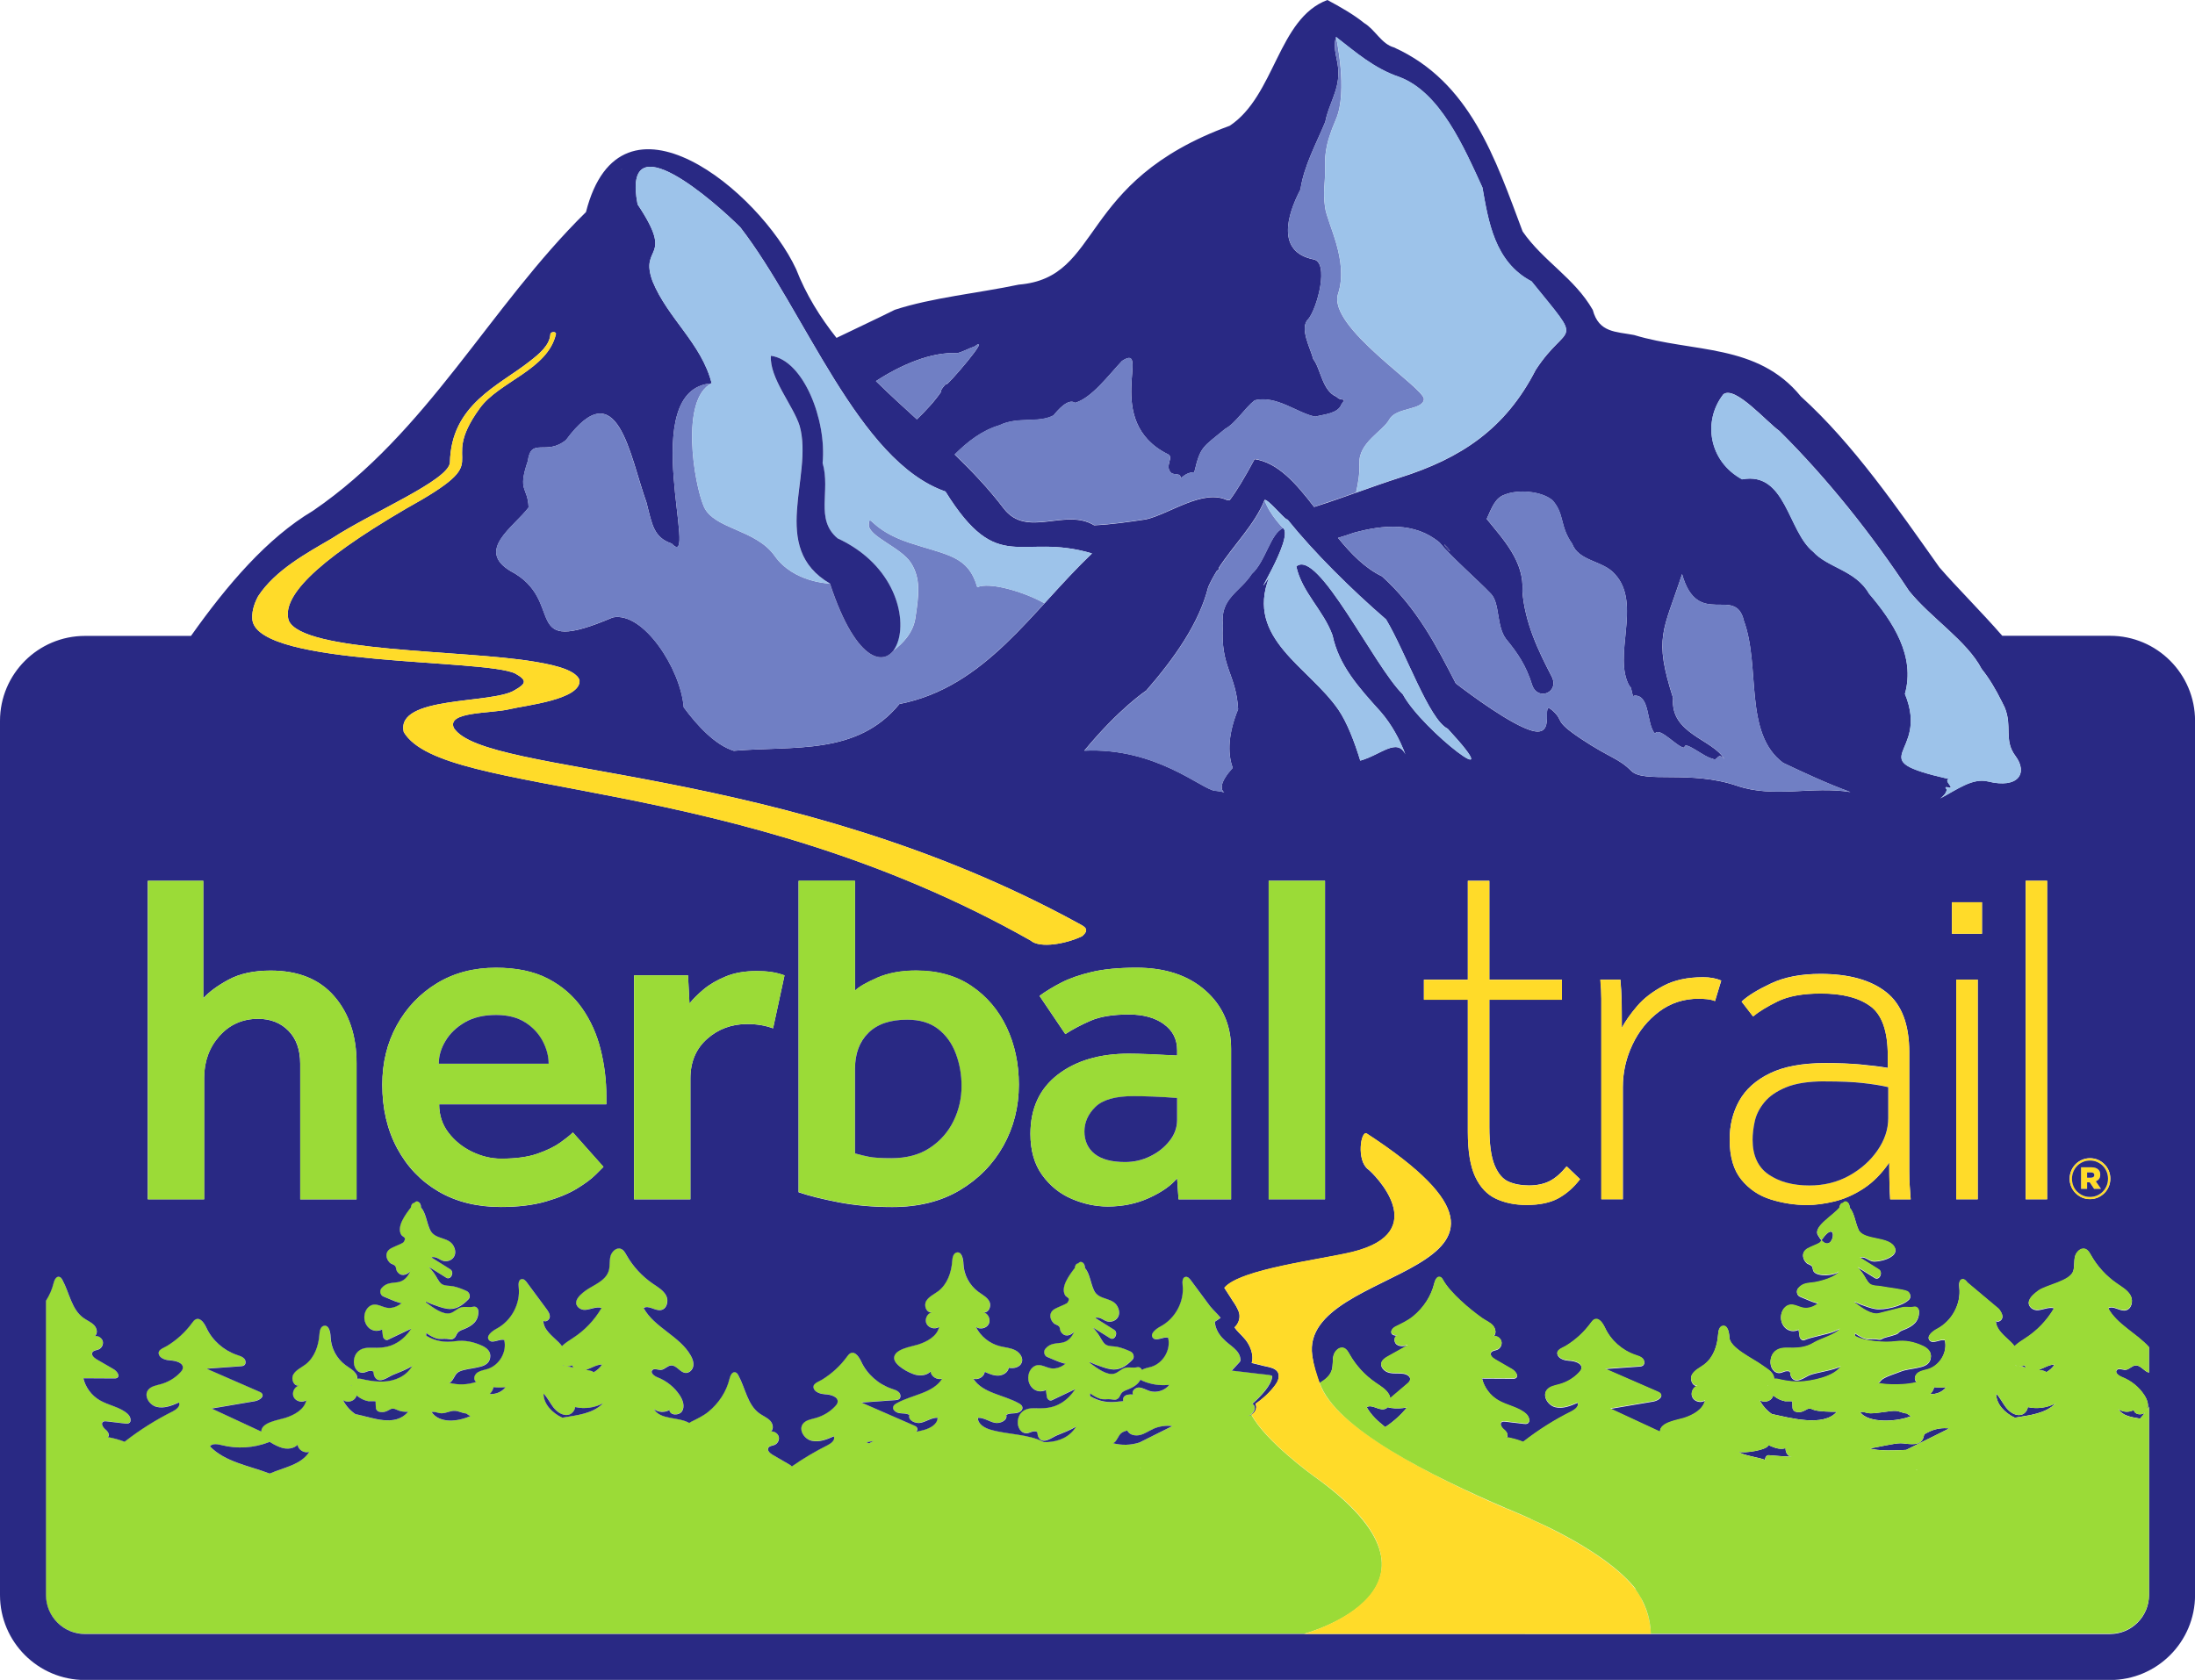 <?xml version="1.0" encoding="UTF-8"?>
<svg id="Layer_2" data-name="Layer 2" xmlns="http://www.w3.org/2000/svg" viewBox="0 0 381.79 292.28">
  <defs>
    <style>
      .cls-1 {
        fill: #ffdb29;
      }

      .cls-2 {
        fill: #9bdb37;
      }

      .cls-3 {
        fill: #9dc3ea;
      }

      .cls-4 {
        fill: #292984;
      }

      .cls-5 {
        fill: #707fc4;
      }
    </style>
  </defs>
  <g id="Layer_2-2" data-name="Layer 2">
    <g>
      <path class="cls-2" d="m228.47,256.79s-8.42-6.07-10.81-10.67h0c-.19.1-.39.18-.61.19.92-.14,1.68-1.55.77-2.11l.17-.14c1.23-1.12,3.13-3.04,3.28-4.59-.03-.12-.07-.14-.14-.18-.23-.11-1.74-.22-2.05-.28-1.13-.14-3.76-.43-4.86-.57l1.35-1.46c.13-.14.16-.26.18-.44-.13-1.76-1.85-2.39-3.02-3.65-.63-.64-1.37-1.64-1.45-2.95,0,0,1.03-.66,1.01-.69-.78-.94-1.03-1.06-1.85-2.03,0,0,0,0,0,0h0s0,0,0,0l-3.35-4.52c-.22-.3-.52-.63-.89-.58-.57.08-.6.86-.53,1.42.33,2.87-1.27,5.86-3.88,7.23-.82.43-1.89,1.31-1.27,1.99.61.67,1.74-.26,2.63-.04.51,2.06-.84,4.4-2.91,5.05-.55.17-1.15.25-1.65.54-.14-.36-.47-.55-.82-.46-.71.17-1.43-.08-2.14.12-.67.19-1.2.82-1.85,1-1.26.34-2.97-.91-4.26-1.88,0-.04,0-.09,0-.13.4.17.78.36,1.04.45.85.29,1.7.65,2.57.79,1.52.25,2.69-.49,3.82-1.65.44-.46.14-1.22-.31-1.42-.75-.35-1.51-.64-2.3-.82-.61-.14-1.64-.04-2.16-.48-.49-.42-.86-1.31-1.27-1.86-.27-.36-.56-.7-.85-1.04.99.62,1.99,1.25,2.99,1.87.8.5,1.52-.97.71-1.47-1.09-.69-2.19-1.37-3.28-2.06.07-.02.14-.04.2-.05.81-.07,1.23.52,1.94.68,1.09.24,2.41-.65,1.91-2.18-.72-2.26-3.4-1.31-4.29-3.28-.63-1.4-.71-2.89-1.57-3.89.07-.73-.67-1.42-1.15-.76-.36-.01-.58.37-.6.79-.99,1.28-2.48,3.3-1.71,4.71.26.48,1.05.4.46,1.29-.17.25-.97.52-1.2.64-.57.29-1.55.52-1.77,1.37-.15.58.16,1.23.52,1.58.31.3.73.28,1,.64.11.14.14.64.26.84.64,1.02,1.63.75,2.32.06-.44.97-1.1,1.72-2.19,1.88-1.07.16-1.99.07-2.81,1.05-.39.47-.19,1.23.31,1.42.92.36,1.85.84,2.8,1.1.16.04.28.06.4.06-.56.47-1.18.76-1.89.84-.98.11-1.71-.48-2.64-.58-.91-.09-1.72.65-1.92,1.74-.2,1.11.32,2.15,1.16,2.6.41.22.85.29,1.29.19.14-.03.47-.09.56-.21.09.39.15,1.06.18,1.21.08.41.52.76.87.6,1.07-.51,2.13-1.03,3.21-1.53.29-.14.58-.28.86-.4-.65.97-1.45,1.78-2.39,2.37-1.62,1.01-3.12.97-4.88.94-1.1-.02-2.27.37-2.64,1.78-.29,1.11.17,2.33,1.16,2.55.6.13,1.04-.29,1.61-.31.87-.04.37.45.81,1.12.79,1.21,2.29-.06,3.13-.41,1.1-.46,2.32-.88,3.35-1.55-1.08,1.86-3.05,2.62-4.94,2.7-.23.01-.46,0-.68,0-2.73-1.42-6.21-1.27-9.25-2.15-1.05-.3-2.24-.99-2.2-2.06,1-.05,1.89.62,2.86.85.98.24,2.35-.4,2.07-1.35.49-.32,1.13-.24,1.71-.32.58-.08,1.24-.53,1.09-1.08-.08-.3-.37-.5-.64-.65-2.65-1.49-6.29-1.72-7.89-4.27.84.3,1.88-.32,1.99-1.18.74.34,1.53.68,2.36.65.82-.03,1.69-.56,1.81-1.35.86.16,1.91-.09,2.24-.87.36-.84-.3-1.8-1.13-2.21-.83-.41-1.79-.46-2.69-.7-1.79-.47-3.34-1.72-4.14-3.35.69.52,1.83.27,2.23-.47.41-.75-.03-1.8-.86-2.07.87.14,1.39-1.09.99-1.86-.39-.77-1.24-1.2-1.95-1.72-1.54-1.14-2.51-2.98-2.57-4.86-.03-.87-.28-2.13-1.16-1.97-.63.12-.76.92-.8,1.54-.13,1.95-.83,3.99-2.42,5.19-.73.55-1.64.94-2.1,1.72-.46.78.03,2.1.94,1.95-.81.25-1.26,1.28-.88,2.02.38.74,1.49,1.02,2.19.54-.36,1.61-2.07,2.55-3.68,3.07-1.14.36-4.07.75-4.15,2.28-.07,1.31,2.55,2.64,3.63,2.95.93.27,2.03.15,2.7-.53.12.88,1.16,1.51,2.02,1.24-1.6,2.54-5.23,2.77-7.88,4.25-.27.15-.56.35-.64.64-.15.56.5,1.01,1.09,1.1s1.23,0,1.72.32c-.28.94,1.09,1.58,2.06,1.35.97-.23,1.86-.9,2.86-.86,0,1.1-1.23,1.79-2.32,2.1-.45.13-.91.23-1.38.32.2-.22.29-.47.11-.73-.12-.18-.33-.27-.52-.36-3.04-1.33-6.09-2.66-9.13-3.98,1.96-.14,3.91-.28,5.87-.42.24-.02.49-.04.68-.18.37-.28.28-.88-.05-1.21-.33-.32-.8-.45-1.24-.6-2.31-.78-4.27-2.52-5.29-4.7-.37-.79-1.03-1.84-1.85-1.49-.28.12-.46.38-.64.62-1.16,1.6-2.65,2.97-4.36,4.01-.63.38-1.78.67-1.39,1.59.27.64,1.29.92,1.93.94,1,.04,2.37.44,2.19,1.39-.05.27-.24.5-.43.7-.91.97-2.1,1.68-3.4,2.04-.79.22-1.69.35-2.19.99-.81,1.04.2,2.66,1.5,2.97,1.3.31,2.64-.24,3.86-.77.3.63-.45,1.22-1.09,1.54-2.16,1.08-4.23,2.31-6.21,3.69-.13-.13-.27-.24-.4-.32-.98-.57-1.97-1.14-2.95-1.71-.45-.26-.98-.74-.73-1.2.19-.35.69-.35,1.06-.5.55-.22.89-.86.75-1.43-.14-.57-.74-.99-1.34-.93.52-.49.3-1.38-.19-1.9-.5-.51-1.19-.79-1.78-1.2-2.13-1.5-2.47-4.4-3.72-6.66-.13-.23-.29-.47-.54-.53-.54-.13-.86.57-.99,1.1-.54,2.25-1.88,4.29-3.69,5.77-.94.77-1.96,1.22-3.03,1.76-.11.06-.2.12-.29.19-1.92-1.11-5.01-.5-6.15-2.41.75.57,1.87.64,2.69.16.09.96,1.74,1.02,2.23.18.5-.84.12-1.91-.41-2.73-.92-1.41-2.3-2.53-3.89-3.15-.56-.22-1.29-.75-.91-1.22.33-.41.98-.03,1.51-.06.64-.03,1.1-.71,1.74-.77.97-.09,1.56,1.22,2.54,1.29.66.05,1.24-.54,1.35-1.18.11-.64-.13-1.29-.45-1.86-1.9-3.38-6.33-4.85-8.19-8.25.88-.53,1.97.53,2.99.36,1.06-.17,1.42-1.6.93-2.53s-1.48-1.48-2.35-2.09c-1.87-1.28-3.44-2.98-4.54-4.94-.25-.44-.51-.92-.99-1.1-.81-.29-1.63.53-1.82,1.35-.19.82-.04,1.7-.3,2.51-.56,1.74-2.58,2.39-3.96,3.37-.6.43-1.5,1.14-1.67,1.9-.2.86.71,1.55,1.58,1.49.95-.07,1.9-.6,2.81-.33-1.22,2.11-2.96,3.94-5.04,5.27-.62.4-1.31.84-1.85,1.36-.17-.25-.37-.48-.58-.68-1.13-1.1-2.62-2.17-2.66-3.73.42.33,1.08-.13,1.13-.65.05-.52-.28-.99-.59-1.42l-3.4-4.6c-.22-.3-.52-.63-.89-.58-.57.08-.6.86-.53,1.42.33,2.87-1.27,5.86-3.88,7.23-.82.43-1.89,1.31-1.27,1.99.61.67,1.74-.26,2.63-.04.51,2.06-.84,4.4-2.91,5.05-.56.18-1.18.25-1.67.56-.5.31-.83,1-.5,1.47.06.08.14.14.22.21-1.53.52-3.15.57-4.69.16.18-.06.36-.2.52-.43.45-.62.55-1.24,1.31-1.56.89-.37,1.97-.44,2.9-.65.9-.2,2.13-.39,2.37-1.67.22-1.17-.62-1.79-1.39-2.14-1.51-.7-3.06-1.01-4.67-.79-1.86.25-3.42.03-5.05-.95,0-.16,0-.31,0-.47.56.4,1.17.76,1.77.94.65.19,1.22.03,1.84.09.47.05.75.21,1.2-.1.39-.27.34-.59.66-.97.34-.41.83-.52,1.26-.7,1.2-.52,2.37-1.27,2.34-3.02,0-.58-.44-.93-.89-.82-.71.17-1.43-.08-2.14.12-.67.19-1.2.82-1.85,1-1.26.34-2.97-.91-4.26-1.88,0-.04,0-.09,0-.13.4.17.78.36,1.04.45.85.29,1.7.65,2.57.79,1.52.25,2.69-.49,3.82-1.65.44-.46.14-1.22-.31-1.42-.75-.35-1.51-.64-2.3-.82-.61-.14-1.64-.04-2.16-.48-.49-.42-.86-1.31-1.27-1.86-.27-.36-.56-.7-.85-1.04,1,.62,1.99,1.25,2.99,1.87.8.5,1.52-.97.71-1.47-1.09-.69-2.19-1.37-3.28-2.06.07-.02.14-.04.2-.05.81-.07,1.23.52,1.94.68,1.09.24,2.41-.65,1.91-2.18-.72-2.26-3.4-1.31-4.29-3.28-.63-1.4-.71-2.89-1.57-3.89.07-.73-.67-1.42-1.15-.76-.36-.01-.58.37-.6.79-.99,1.28-2.48,3.3-1.71,4.71.26.48,1.05.4.46,1.29-.17.25-.97.52-1.2.64-.57.29-1.55.52-1.77,1.37-.15.58.16,1.23.52,1.58.31.3.73.28,1,.64.11.14.14.64.26.84.64,1.01,1.63.75,2.32.06-.44.97-1.1,1.72-2.19,1.88-1.07.16-1.99.07-2.81,1.05-.39.47-.19,1.23.31,1.42.92.36,1.85.84,2.8,1.1.16.04.28.06.4.06-.56.47-1.18.76-1.89.84-.98.11-1.71-.48-2.64-.58-.91-.09-1.72.65-1.92,1.74-.21,1.11.32,2.15,1.16,2.6.41.22.85.29,1.29.19.14-.03.47-.09.56-.21.09.39.15,1.06.18,1.21.08.41.52.76.87.6,1.07-.51,2.13-1.03,3.21-1.53.29-.14.58-.28.86-.4-.65.97-1.45,1.78-2.39,2.37-1.62,1.01-3.12.97-4.88.94-1.1-.02-2.27.37-2.64,1.78-.29,1.11.17,2.33,1.16,2.55.6.13,1.04-.29,1.61-.31.87-.04.37.45.81,1.12.79,1.21,2.29-.06,3.13-.41,1.1-.46,2.32-.88,3.35-1.55-1.08,1.86-3.05,2.62-4.94,2.7-1.1.05-2.18-.09-3.26-.31-.44-.09-.9-.26-1.33-.18.01-.23-.03-.46-.13-.66-.39-.77-1.24-1.2-1.95-1.72-1.54-1.14-2.51-2.98-2.57-4.86-.03-.87-.28-2.13-1.16-1.97-.63.12-.76.92-.8,1.54-.13,1.95-.83,3.99-2.42,5.19-.73.55-1.64.94-2.1,1.72-.46.78.03,2.1.94,1.95-.81.25-1.26,1.28-.88,2.02.38.74,1.49,1.02,2.19.54-.36,1.61-2.07,2.55-3.68,3.07-1.13.36-4.07.75-4.15,2.28,0,.03,0,.07,0,.1l-8.63-4.01c2.49-.42,4.98-.85,7.47-1.27.73-.12,1.7-.71,1.29-1.32-.12-.18-.33-.27-.52-.36-3.04-1.33-6.09-2.66-9.13-3.98,1.96-.14,3.91-.28,5.87-.42.24-.02.49-.04.68-.18.37-.28.28-.88-.05-1.21-.33-.32-.8-.45-1.24-.6-2.31-.78-4.27-2.52-5.28-4.7-.37-.79-1.03-1.84-1.85-1.49-.28.12-.46.38-.64.62-1.16,1.6-2.65,2.97-4.36,4.01-.63.38-1.78.67-1.39,1.59.27.64,1.29.92,1.93.94,1,.04,2.37.44,2.19,1.39-.05.27-.24.5-.43.7-.91.97-2.1,1.68-3.4,2.04-.79.22-1.69.35-2.19.99-.81,1.04.2,2.66,1.5,2.97,1.3.31,2.64-.24,3.86-.77.3.63-.45,1.22-1.09,1.54-2.94,1.46-5.72,3.22-8.3,5.23-.02.02-.05.04-.07.06-.94-.37-1.92-.64-2.93-.81.47-.3.04-1-.4-1.34-.43-.35-.86-1.06-.38-1.34.17-.1.38-.08.57-.06,1.08.12,2.16.25,3.24.38.21.02.42.05.61-.04.61-.26.32-1.19-.17-1.64-1.34-1.22-3.33-1.46-4.89-2.39-1.41-.83-2.45-2.24-2.82-3.81,1.78,0,3.57.02,5.35.03.17,0,.36,0,.51-.09.59-.33-.02-1.19-.61-1.53-.98-.57-1.97-1.14-2.95-1.71-.45-.26-.98-.74-.73-1.2.19-.35.69-.35,1.06-.5.55-.22.89-.86.75-1.43-.14-.57-.74-.99-1.34-.93.52-.49.3-1.38-.19-1.9-.5-.51-1.19-.79-1.78-1.2-2.13-1.5-2.47-4.4-3.72-6.66-.13-.23-.29-.47-.54-.53-.54-.13-.86.57-.99,1.1-.26,1.09-.73,2.11-1.32,3.06v51.21c0,3.74,3.04,6.78,6.78,6.78h212.05s29.36-7.75,1.65-27.49Zm-152.05-10.93c.95.19,1.77-.44,2.7-.39.7.04,1.28.41,1.95.45.25.2.51.35.76.45-2.14.98-5.38,1.36-6.79-.69.59-.08.82.08,1.37.19Zm-15.26-4.81s0,.04,0,.07c-.05-.02-.09-.05-.14-.06.05,0,.09,0,.14,0Zm.72,2.07c.06-.11.1-.23.12-.35.07.07.15.14.22.19.57.44,1.21.72,1.88.84.13.02,1.16-.05,1.22.04,0,0,.03,1.05.05,1.16.05.28.27.52.49.6.44.14.8.13,1.24-.02.83-.29.96-.77,1.88-.31.66.32,1.32.39,2,.36-2.28,2.7-6.12,1.05-8.98.44-.06-.01-.11,0-.16,0-.94-.62-1.71-1.48-2.2-2.48.69.52,1.83.27,2.23-.47Zm-23.26,8.33c2.65.65,5.51.48,8.05-.49.07-.03.15-.06.22-.1.77.51,1.65.9,2.17,1.05.93.27,2.03.15,2.7-.53.12.88,1.16,1.51,2.02,1.24-1.41,2.23-4.38,2.68-6.88,3.76-3.63-1.39-7.75-2-10.4-4.74.48-.56,1.39-.37,2.11-.19Zm46.54-8.9c.34-.33.59-.73.68-1.19.69.08,1.4.09,2.09,0-.63.83-1.72,1.27-2.77,1.19Zm16.83-4.24c.92-.3,1.76-.89,2.73-.91-.34.57-.85,1.01-1.44,1.34,0,0,0,0,0-.01-.22-.2-.53-.26-.83-.32-.17-.03-.35-.06-.52-.09.02,0,.05-.01.07-.02Zm-2.48-.77c.05.16.14.28.24.39-.4-.07-.8-.14-1.2-.22.33.03.67-.01.97-.18Zm-1.61.02c.09.04.19.07.28.1-.11-.02-.22-.04-.32-.06.01-.01.03-.03.04-.04Zm-1.65,7.29c.6.78,1.51,1.45,2.5,1.33.69-.08,1.25-.74,1.3-1.37,1.64.37,3.41.13,4.87-.67-1.78,1.82-4.53,2.08-7.12,2.52,0,0,0,0,0,0-1.7-.8-3.24-2.35-3.24-4.19.69.7,1.1,1.61,1.7,2.39Zm55.66,5.87c-.26.13-.51.26-.75.41l-.45-.21c.4-.07.8-.14,1.2-.2Zm52.01-2.6c-1.9.95-3.8,1.9-5.7,2.85-1.51.49-3.1.54-4.61.13.18-.06.36-.2.52-.43.45-.62.55-1.24,1.31-1.56.21-.09.43-.16.66-.22.01.03.02.06.04.09.4.72,1.41.89,2.22.68.81-.21,1.5-.71,2.26-1.05,1.03-.46,2.19-.63,3.32-.49Zm-5.41,7.25c-.08,0-.16-.01-.24-.02,0,0,0-.02.01-.02.08.01.15.03.23.04Zm-7.15-11.99c.65.19,1.22.03,1.84.09.47.05.75.21,1.2-.1.39-.27.34-.59.66-.97.34-.41.83-.52,1.26-.7.82-.35,1.61-.82,2.03-1.63.11.07.23.13.35.18,1.46.64,3.1.89,4.68.7-.77,1.01-2.22,1.46-3.45,1.07-.62-.2-1.2-.59-1.85-.6-.65-.01-1.36.68-1,1.22-1.46-.12-1.87.46-1.73,1.16-.24,0-.48.03-.72.06-1.86.25-3.42.03-5.05-.95,0-.16,0-.31,0-.47.56.4,1.17.76,1.77.94Z"/>
      <path class="cls-4" d="m367.01,110.62h-18.74c-3.71-4.26-7.89-8.39-10.93-11.9-7.29-10.26-14.92-21.43-24.1-29.74-7.57-9.3-18.82-7.58-29.01-10.69-3.16-.61-6.13-.37-7.19-4.37-3.18-5.56-8.62-8.47-12.2-13.65-4.75-12.66-9.11-26.02-22.38-32.02-2.2-.61-3.24-3.08-5.21-4.26-1.74-1.43-4.18-2.82-6.37-3.99-8.6,3.21-9.09,16.63-16.98,21.88-26.72,9.75-21.96,26.41-36.69,27.64-7.07,1.49-15.05,2.25-21.57,4.38-3.26,1.63-6.75,3.24-10.14,4.89-2.86-3.61-5.3-7.53-7.03-11.97-6.26-13.47-30.53-33.57-36.55-9.92-16.79,16.51-27.52,38.34-47.5,51.98-7.95,4.73-14.89,12.85-21.2,21.76H14.78c-8.15,0-14.78,6.63-14.78,14.78v152.1c0,8.15,6.63,14.78,14.78,14.78h352.24c8.15,0,14.78-6.63,14.78-14.78V125.4c0-8.15-6.63-14.78-14.78-14.78Zm-7.02,94.45c0-.48.09-.94.27-1.37.18-.43.43-.81.75-1.14.32-.33.7-.58,1.13-.77.43-.19.9-.28,1.39-.28s.96.09,1.39.28c.43.19.8.45,1.12.77.32.32.57.7.75,1.12.18.43.27.88.27,1.37v.02c0,.48-.09.94-.27,1.37-.18.43-.43.81-.75,1.13s-.7.58-1.13.77c-.43.19-.9.28-1.39.28s-.96-.09-1.39-.28c-.43-.19-.8-.45-1.12-.77-.32-.32-.57-.7-.75-1.12-.18-.43-.27-.88-.27-1.36v-.02Zm-7.66-51.83h3.74v55.42h-3.74v-55.42Zm-52.56-84.65c2.02-1.55,7.5,4.81,9.75,6.4,8.39,8.34,16.01,17.93,22.53,27.81,3.77,4.7,10.07,8.67,12.63,13.58,1.34,1.67,2.45,3.56,3.44,5.55.01.03.04.08.06.11.17.34.34.69.51,1.04,1.37,3.28-.19,5.69,1.86,8.43,2.23,2.97.56,5.75-4.75,4.45-2.7-.66-5.31,1.36-8.32,2.95.63-.44,1.06-.97,1.14-1.56-.29-.34-.3-.36-.04-.42,1.97.63-.8-1.23.47-1.38-15.96-3.65-3.23-3.93-7.71-14.83,1.84-6.57-2.06-12.53-6.25-17.45-2.31-4.07-7.18-4.49-9.72-7.29-4.4-3.55-4.73-13.99-12.33-12.59-5.83-3.14-6.91-10.18-3.26-14.82Zm39.74,93.87v-5.48h5.23v5.48h-5.23Zm4.49,7.98v38.22h-3.74v-38.22h3.74Zm-18.64,4.65c-1.99-1.5-4.87-2.24-8.64-2.24-3.16,0-5.66.46-7.52,1.37-1.86.91-3.28,1.79-4.28,2.62l-1.99-2.58c1.05-1,2.75-2.05,5.11-3.16,2.35-1.11,5.22-1.66,8.6-1.66,4.93,0,8.74,1.05,11.42,3.16,2.69,2.11,4.03,5.59,4.03,10.47v20.73c0,.97.03,1.82.08,2.53l.17,2.33h-3.57c-.06-.77-.1-1.65-.12-2.62-.03-.97-.04-2.23-.04-3.78-1.33,1.94-2.83,3.45-4.49,4.53-1.66,1.08-3.35,1.83-5.07,2.24-1.72.41-3.3.62-4.74.62-2.11,0-4.2-.32-6.27-.96-2.08-.64-3.79-1.79-5.15-3.45-1.36-1.66-2.04-3.99-2.04-6.98,0-2.49.55-4.74,1.66-6.73,1.11-1.99,2.88-3.59,5.32-4.78,2.44-1.19,5.65-1.79,9.64-1.79,2.33,0,4.4.08,6.23.25,1.83.17,3.38.36,4.65.58v-2.16c0-4.21-1-7.06-2.99-8.56Zm-51.91-80.51c1.09,3.11,5.41,2.94,7.42,5.3,4.78,5.11-.47,14.29,2.57,19.52.38-.1.43,2.2.82,1.63,2.82-.15,2.06,4.95,3.59,6.61.83-1.31,3.99,2.56,5.16,2.45-.15-1.44,3.51,1.76,4.84,1.9,1.02.63.78-1.31,2.07.09-1.98-3.47-9.46-4.39-8.91-10.62-3.39-10.63-1.72-11.55,1.56-21.57,2.7,9.61,9.32,1.86,10.75,8.12,2.95,7.98-.07,19.6,6.83,24.72,3.77,1.79,7.71,3.62,11.7,5.08-6.64-1.09-13.29,1.11-19.72-1.09-8.13-2.78-16.18-.37-18.4-2.6s-3.71-2.23-8.72-5.57c-5.01-3.34-2.78-2.97-5.01-4.96-2.23-1.99.93,4.78-3.53,3.54-3.58-.99-10.64-6.22-13.26-8.23-3.4-6.61-6.78-13.17-12.84-18.63-2.91-1.39-5.37-3.9-7.64-6.69.04-.01.08-.02.12-.03.83-.25,1.71-.53,2.65-.86,5.02-1.37,10.57-1.91,14.88,1.7,1.93,2.41,6.78,6.63,8.95,8.93,1.58,1.66.92,5.54,2.59,7.82,2.1,2.56,3.5,4.62,4.59,8.09,1,2.83,4.88,1.21,3.33-1.63-2.2-4.24-4.6-9.16-5.04-14.7.37-5.19-3.32-9.03-6.21-12.61.91-2.02,1.51-3.73,3.21-4.25,2.11-.86,6.31-.67,8.27,1.05,2.1,2.43,1.18,4.4,3.37,7.51Zm4.91,75.86h3.49c.11,1.22.18,2.38.21,3.49.03,1.11.04,2.74.04,4.9.61-1.16,1.5-2.42,2.66-3.78,1.16-1.36,2.69-2.53,4.57-3.53,1.88-1,4.18-1.5,6.9-1.5,1.22,0,2.27.19,3.16.58l-1.08,3.57c-.39-.17-.85-.28-1.37-.33-.53-.05-1.01-.08-1.45-.08-2.6,0-4.9.75-6.9,2.24-1.99,1.5-3.55,3.42-4.65,5.77-1.11,2.35-1.66,4.81-1.66,7.35v19.53h-3.74v-34.9c0-1-.06-2.1-.17-3.32Zm-30.69,3.49v-3.49h7.64v-17.2s3.74,0,3.74,0v17.2h12.63v3.49h-12.63v22.1c0,2.99.3,5.22.91,6.69.61,1.47,1.42,2.42,2.45,2.87,1.02.44,2.2.66,3.53.66s2.58-.25,3.57-.75c1-.5,1.99-1.36,2.99-2.58l2.33,2.24c-1.11,1.44-2.37,2.55-3.78,3.32-1.41.78-3.25,1.16-5.52,1.16-1.99,0-3.77-.36-5.32-1.08-1.55-.72-2.76-1.99-3.61-3.82-.86-1.83-1.29-4.43-1.29-7.81v-23.02h-7.64Zm-15.9-63.41c1.12,5.27,4.47,8.99,8.37,13.31,1.93,2.23,3.29,4.76,4.31,7.42-1.47-2.97-4.27.09-7.85,1.09-1.01-3.3-2.28-6.6-3.77-8.81-5.16-7.53-16.23-12.39-12.08-23.09-3.75,5.57,4.39-6.83,2.44-8.56-2.18.81-3.07,5.84-5.47,7.97-2.01,3.14-5.58,4.23-5.01,8.93-.5,7.31,2.3,8.44,2.64,14.61-1.65,4.02-1.92,7.51-.94,10.2,0,0,0,0,0,0-4.56,5.03,1.04,4.42-3.12,3.98-2.28-.24-10.23-7.56-22.69-6.97,6.12-7.41,10.77-10.45,10.77-10.45h0c4.9-5.63,9.2-11.73,10.78-18.02.43-.98.95-1.91,1.51-2.82.19-.12.38-.28.38-.35.01-.09-.03-.12-.1-.1-.04,0-.09.03-.14.06.05-.03.1-.06.14-.06,2.66-4.09,6.33-7.63,8-11.86.44-.36,3.3,3.1,3.77,3.28.12.1.2.14.22.09,4.62,5.75,11.13,12.19,17.15,17.39,3.46,5.79,7.48,17.46,10.72,19.02,11.42,12.35-4.4.35-7.8-5.98-5.04-4.91-14.79-25.5-18.53-22.25,1,4.54,4.7,7.58,6.29,11.95Zm-1.3,42.72v55.42h-9.8v-55.42h9.8Zm-28.05,24.93c-1.55-1.11-3.57-1.66-6.07-1.66-2.77,0-4.99.36-6.65,1.08-1.66.72-3.13,1.5-4.4,2.33l-4.49-6.65c1.05-.77,2.3-1.54,3.74-2.28,1.44-.75,3.21-1.37,5.32-1.87,2.1-.5,4.71-.75,7.81-.75,4.99,0,8.97,1.32,11.96,3.95,2.99,2.63,4.49,6.02,4.49,10.18v26.17h-9.14l-.25-3.66c-1.05,1.27-2.67,2.41-4.86,3.41-2.19,1-4.58,1.5-7.19,1.5-2.11,0-4.2-.44-6.27-1.33-2.08-.89-3.79-2.27-5.15-4.15-1.36-1.88-2.04-4.26-2.04-7.15,0-4.43,1.58-7.86,4.74-10.3,3.16-2.44,7.28-3.66,12.38-3.66.94,0,2.06.03,3.37.08,1.3.06,2.98.14,5.03.25v-.91c0-1.94-.78-3.46-2.33-4.57Zm8.87-78.68s.01-.07.05-.13c-.04.06-.06.1-.05.13h0Zm40.42-4.33c.27.31.48.64.48.72-.12.21-1.75-2.11-.48-.72Zm-68.44-22.91c.67-.83,2.51-3.01,3.72-2.16,2.87-.81,5.79-4.76,8.17-7.29,5.17-3.37-3.52,10.48,7.95,16.22,1.17.49-.63,2.11.59,3.24.58.5,1.78-.07,1.62.98.85-.67,1.26-1.01,2.41-1.09,1.09-4.51,1.37-4.23,5.38-7.54,1.79-.95,3.39-3.6,5.11-4.95,3.8-.97,7.55,2.3,10.56,2.83,1.46-.39,3.95-.51,4.54-2.13,1.04-1.45.12-.32-.87-1.34-2.49-1.04-2.72-4.88-4.04-6.56-.39-1.7-2.51-5.44-.83-6.96,1.53-1.87,3.71-9.96.83-10.38-6.32-1.31-4.64-7.52-2.21-12.16.59-4.09,2.82-8.13,4.32-11.77.54-2.94,2.33-5.37,2.26-8.5.05-2.31-1.06-4-.4-6.25,3.38,2.6,6.58,5.47,11.05,6.98,7.06,2.67,11.18,12.15,14.41,19.21,1.03,5.79,2.08,12.95,8.54,16.33,9.4,11.61,6.37,6.75.73,15.41-5.27,10.29-13.01,15.38-23.6,18.73-4.8,1.54-9.79,3.47-14.81,5.07-.04.01-.08.02-.13.04-3.15-4.11-6.3-7.72-10.35-8.32-1.75,3.25-3.12,5.53-4.34,7.15-.17-.05-.31-.06-.4,0-4.21-2.03-9.97,2.34-14.11,3.32-3.08.46-5.94.89-9.06,1.04-5.04-3.09-11.69,2.36-15.75-2.95-2.53-3.34-5.44-6.41-8.51-9.37,2.26-2.23,4.69-4.16,7.81-5.09,3.22-1.57,6.71-.29,9.41-1.72Zm-16.8-10.79c1.07-.27,1.9-.79,3.03-1.18,3.32-2.46-4.94,7.09-4.89,6.58.57-.77-1.26,1.05-.88,1.26-1.18,1.72-2.66,3.3-4.25,4.84-2.41-2.19-4.81-4.38-7.12-6.65,4.14-2.72,9.63-5.16,14.11-4.85Zm-58.47-31.85c.18-.31.26-.33.26-.24,0-.1-.07-.07-.26.24-.06.11-.1.21-.12.28.02-.07.06-.17.12-.28Zm4.48,57.94c.94,3.71,1.22,5.97,4.35,7.02,4.98,5.33-6.39-26.93,6.96-27.87-1.77-6.97-7.64-11.28-10.29-17.78-2.33-6.41,3.94-3.58-2.6-13.37-2.84-14.91,13.67-.18,17.86,3.99,11.28,14.58,20.5,40.7,35.69,45.98,9.27,14.88,12.94,7.04,25.49,10.77-10.5,10.01-18.48,23.26-33.5,26.2-7.38,9-18.36,7.24-28.8,8.14,0,0,0,0,0,0-3.2-.99-6.3-4.3-8.71-7.56-.54-6.74-7.05-16.7-12.33-15.65-16.6,7.08-7.85-2.88-17.84-8.09-5.98-3.62.56-7.58,3.19-11.04-.14-3.66-1.97-2.69-.14-8.07.58-4.27,3.17-.82,6.65-3.67,9.02-12.16,11.04,2.74,14.03,11Zm-67.58,16.18c3-4.57,8.46-7.5,12.81-10.05,7-4.58,20.32-10.1,20.55-13.21.19-10.1,8.52-13.38,13.81-17.56,1.73-1.33,3.56-2.85,3.66-4.79.05-.42,1-.49.97-.02-1.4,6.24-9.95,8.3-13.26,12.94-7.75,10.68,3.85,8.23-12.86,17.48-16.3,9.54-21.58,15.53-20.36,19.44,2.41,5.58,30.28,5.07,42.61,7.14,1.98.34,7.36,1.16,7.97,3.27.25,3.36-9.44,4.35-12.11,5-3.23.81-11.03.36-9.76,3.27,5.41,8.47,57.54,6.02,108.64,34,1.01.55,2.1,1.01.64,2.25-2.65,1.27-7.29,2.2-8.97.73-51.99-29.4-102.09-24.7-109.01-36.25-1.51-6.4,15.44-4.83,19.3-7.3,2.08-1.17,2.12-1.74.11-2.88-5.19-2.61-44.37-1.19-45.73-9.24h0c-.15-1.25.14-2.65,1-4.24Zm107.67,66.39c1.91-.83,4.17-1.25,6.77-1.25,3.77,0,6.98.9,9.64,2.7,2.66,1.8,4.69,4.2,6.11,7.19,1.41,2.99,2.12,6.31,2.12,9.97,0,3.88-.9,7.42-2.7,10.64-1.8,3.21-4.34,5.79-7.6,7.73-3.27,1.94-7.17,2.91-11.72,2.91-3.38,0-6.5-.28-9.35-.83-2.85-.55-5.17-1.13-6.94-1.74v-54.17h9.8v19.11c.66-.66,1.95-1.41,3.86-2.24Zm-16.12-.42l-1.99,9.22c-1.33-.5-2.83-.75-4.49-.75-2.71,0-5.04.86-6.98,2.58-1.94,1.72-2.91,4.02-2.91,6.9v21.02h-9.8v-38.97h9.39l.25,4.9c.61-.77,1.43-1.59,2.45-2.45,1.02-.86,2.3-1.61,3.82-2.24,1.52-.64,3.34-.96,5.44-.96.94,0,1.79.06,2.53.17.75.11,1.51.3,2.28.58Zm-58.45,27.38c1.08,1.41,2.45,2.52,4.11,3.32,1.66.8,3.35,1.2,5.07,1.2,2.55,0,4.65-.29,6.31-.87,1.66-.58,2.99-1.23,3.99-1.95,1-.72,1.72-1.3,2.16-1.74l5.32,5.98c-.17.17-.62.62-1.37,1.37-.75.75-1.83,1.55-3.24,2.41-1.41.86-3.21,1.61-5.4,2.24-2.19.64-4.81.96-7.85.96-4.15,0-7.77-.9-10.84-2.7-3.07-1.8-5.47-4.31-7.19-7.52-1.72-3.21-2.58-6.9-2.58-11.05,0-3.82.84-7.27,2.53-10.34,1.69-3.07,4.02-5.51,6.98-7.31,2.96-1.8,6.38-2.7,10.26-2.7,3.6,0,6.62.64,9.06,1.91,2.44,1.27,4.4,2.98,5.9,5.11,1.5,2.13,2.58,4.53,3.24,7.19s1,5.37,1,8.14v1.41h-29.08c0,1.88.54,3.53,1.62,4.94Zm-52.29-43.83h9.64v20.44c1-1.11,2.46-2.19,4.4-3.24,1.94-1.05,4.38-1.58,7.31-1.58,4.82,0,8.52,1.5,11.09,4.49,2.58,2.99,3.86,6.87,3.86,11.63v23.68h-9.8v-23.6c0-2.44-.68-4.35-2.04-5.73-1.36-1.38-3.12-2.08-5.28-2.08-2.71,0-4.96,1-6.73,2.99-1.77,1.99-2.66,4.43-2.66,7.31v21.1h-9.8v-55.42Zm348.07,85.57c-.87-.21-1.44-1.33-2.35-1.25-.64.06-1.1.73-1.74.77-.53.03-1.18-.35-1.51.06-.37.46.35,1,.91,1.22,1.59.62,2.97,1.74,3.89,3.15.52.8.88,1.85.43,2.68l.38-.69v32.76c0,3.74-3.04,6.78-6.78,6.78H14.78c-3.74,0-6.78-3.04-6.78-6.78v-51.21c.6-.95,1.06-1.97,1.32-3.06.13-.53.44-1.23.99-1.1.26.06.42.31.54.53,1.24,2.26,1.58,5.17,3.72,6.66.59.41,1.28.69,1.78,1.2.5.51.71,1.4.19,1.9.59-.05,1.2.36,1.34.93.14.57-.2,1.21-.75,1.43-.37.15-.87.15-1.06.5-.25.45.27.93.73,1.2.98.57,1.97,1.14,2.95,1.71.59.34,1.2,1.19.61,1.53-.15.09-.33.09-.51.09-1.78,0-3.57-.02-5.35-.03.37,1.57,1.41,2.98,2.82,3.81,1.57.93,3.55,1.17,4.89,2.39.49.45.78,1.37.17,1.64-.19.08-.41.06-.61.04-1.08-.13-2.16-.25-3.24-.38-.19-.02-.4-.04-.57.06-.48.28-.06.99.38,1.34.43.35.87,1.04.4,1.34,1,.17,1.98.44,2.93.81.02-.02.05-.04.07-.06,2.58-2.01,5.36-3.76,8.3-5.23.63-.32,1.39-.91,1.09-1.54-1.22.54-2.56,1.08-3.86.77-1.3-.31-2.31-1.93-1.5-2.97.5-.64,1.4-.77,2.19-.99,1.3-.36,2.49-1.07,3.4-2.04.19-.2.38-.43.43-.7.18-.96-1.2-1.35-2.19-1.39-.64-.03-1.65-.3-1.93-.94-.39-.92.76-1.2,1.39-1.59,1.7-1.04,3.2-2.41,4.36-4.01.18-.24.36-.5.64-.62.82-.35,1.48.7,1.85,1.49,1.01,2.17,2.97,3.91,5.28,4.7.44.15.92.28,1.24.6.33.32.42.93.05,1.21-.19.14-.44.17-.68.18-1.96.14-3.91.28-5.87.42,3.04,1.33,6.09,2.66,9.13,3.98.2.09.41.18.52.36.41.61-.56,1.19-1.29,1.32-2.49.42-4.98.85-7.47,1.27l8.63,4.01s0-.07,0-.1c.08-1.53,3.02-1.92,4.15-2.28,1.61-.51,3.32-1.46,3.68-3.07-.7.48-1.81.21-2.19-.54-.38-.74.07-1.77.88-2.02-.91.15-1.4-1.17-.94-1.95.46-.78,1.37-1.17,2.1-1.72,1.58-1.21,2.28-3.24,2.42-5.19.04-.62.18-1.42.8-1.54.87-.17,1.13,1.1,1.16,1.97.06,1.88,1.03,3.72,2.57,4.86.71.52,1.56.95,1.95,1.72.1.2.14.43.13.66.43-.08.89.09,1.33.18,1.08.22,2.17.36,3.26.31,1.88-.09,3.86-.85,4.94-2.7-1.03.67-2.26,1.09-3.35,1.55-.84.35-2.34,1.62-3.13.41-.44-.67.06-1.15-.81-1.12-.57.02-1.01.45-1.61.31-.99-.22-1.45-1.44-1.16-2.55.37-1.41,1.54-1.8,2.64-1.78,1.76.03,3.25.07,4.88-.94.95-.59,1.74-1.4,2.39-2.37-.28.12-.57.27-.86.4-1.07.5-2.14,1.02-3.21,1.53-.35.17-.79-.18-.87-.6-.03-.15-.08-.82-.18-1.21-.1.13-.42.18-.56.21-.44.09-.88.02-1.29-.19-.84-.44-1.36-1.49-1.16-2.6.2-1.09,1.01-1.83,1.92-1.74.93.1,1.66.69,2.64.58.71-.08,1.33-.37,1.89-.84-.11,0-.24-.02-.4-.06-.95-.26-1.88-.74-2.8-1.1-.5-.2-.7-.96-.31-1.42.82-.98,1.73-.89,2.81-1.05,1.09-.16,1.74-.91,2.19-1.88-.69.7-1.68.96-2.32-.06-.13-.2-.15-.7-.26-.84-.27-.35-.69-.34-1-.64-.36-.35-.67-1-.52-1.58.21-.85,1.2-1.08,1.77-1.37.23-.12,1.03-.39,1.2-.64.59-.89-.2-.81-.46-1.29-.77-1.41.72-3.43,1.71-4.71.02-.42.25-.8.6-.79.48-.66,1.22.03,1.15.76.86.99.94,2.48,1.57,3.89.88,1.97,3.56,1.02,4.29,3.28.49,1.53-.83,2.42-1.91,2.18-.71-.16-1.12-.74-1.94-.68-.07,0-.14.02-.2.05,1.09.69,2.19,1.37,3.28,2.06.81.51.09,1.98-.71,1.47-1-.62-1.99-1.25-2.99-1.87.29.33.58.68.85,1.04.41.54.78,1.44,1.27,1.86.51.44,1.54.34,2.16.48.79.18,1.55.47,2.3.82.45.21.75.97.31,1.42-1.13,1.16-2.3,1.91-3.82,1.65-.87-.14-1.73-.5-2.57-.79-.26-.09-.64-.28-1.04-.45,0,.04,0,.09,0,.13,1.3.97,3,2.22,4.26,1.88.66-.18,1.19-.81,1.85-1,.71-.2,1.43.05,2.14-.12.45-.11.88.24.89.82.03,1.74-1.13,2.5-2.34,3.02-.43.19-.92.29-1.26.7-.31.38-.27.7-.66.97-.45.31-.72.15-1.2.1-.62-.07-1.19.1-1.84-.09-.6-.18-1.21-.54-1.77-.94,0,.16,0,.31,0,.47,1.63.98,3.19,1.2,5.05.95,1.61-.22,3.15.09,4.67.79.77.36,1.61.98,1.39,2.14-.25,1.28-1.48,1.47-2.37,1.67-.93.21-2.01.28-2.9.65-.75.32-.85.94-1.31,1.56-.16.23-.34.36-.52.43,1.54.41,3.16.36,4.69-.16-.08-.06-.16-.12-.22-.21-.33-.48,0-1.16.5-1.47.5-.31,1.11-.38,1.67-.56,2.07-.65,3.42-2.98,2.91-5.05-.89-.23-2.02.7-2.63.04-.62-.68.45-1.55,1.27-1.99,2.61-1.37,4.21-4.36,3.88-7.23-.07-.56-.04-1.35.53-1.42.37-.05.67.28.89.58l3.4,4.6c.31.42.64.9.59,1.42-.05.52-.71.97-1.13.65.04,1.56,1.54,2.63,2.66,3.73.21.2.4.43.58.68.54-.52,1.23-.96,1.85-1.36,2.08-1.33,3.82-3.16,5.04-5.27-.91-.27-1.86.25-2.81.33-.87.07-1.78-.62-1.58-1.49.17-.75,1.07-1.47,1.67-1.9,1.38-.97,3.4-1.63,3.96-3.37.26-.81.11-1.69.3-2.51.19-.82,1.01-1.65,1.82-1.35.48.17.74.66.99,1.1,1.1,1.95,2.67,3.65,4.54,4.94.88.6,1.86,1.16,2.35,2.09s.13,2.36-.93,2.53c-1.02.16-2.11-.9-2.99-.36,1.86,3.4,6.28,4.87,8.19,8.25.32.57.56,1.22.45,1.86-.11.64-.69,1.23-1.35,1.18-.98-.07-1.56-1.38-2.54-1.29-.64.06-1.1.73-1.74.77-.53.03-1.18-.35-1.51.06-.37.46.35,1,.91,1.22,1.59.62,2.97,1.74,3.89,3.15.53.82.9,1.89.41,2.73-.5.84-2.15.79-2.23-.18-.82.48-1.94.42-2.69-.16,1.14,1.91,4.22,1.3,6.15,2.41.09-.07.18-.13.29-.19,1.07-.54,2.09-1,3.03-1.76,1.81-1.48,3.16-3.52,3.69-5.77.13-.53.44-1.23.99-1.1.26.06.42.31.54.53,1.24,2.26,1.58,5.17,3.72,6.66.59.41,1.28.69,1.78,1.2.5.51.71,1.4.19,1.9.59-.05,1.2.36,1.34.93.14.57-.2,1.21-.75,1.43-.37.15-.87.15-1.06.5-.25.45.27.93.73,1.2.98.57,1.97,1.14,2.95,1.71.14.08.28.19.4.32,1.97-1.38,4.05-2.61,6.21-3.69.63-.32,1.39-.91,1.09-1.54-1.22.54-2.56,1.08-3.86.77-1.3-.31-2.31-1.93-1.5-2.97.5-.64,1.4-.77,2.19-.99,1.3-.36,2.49-1.07,3.4-2.04.19-.2.38-.43.43-.7.18-.96-1.2-1.35-2.19-1.39-.64-.03-1.65-.3-1.93-.94-.39-.92.76-1.2,1.39-1.59,1.7-1.04,3.2-2.41,4.36-4.01.18-.24.36-.5.64-.62.82-.35,1.48.7,1.85,1.49,1.01,2.17,2.97,3.91,5.29,4.7.44.15.92.28,1.24.6.33.32.42.93.05,1.21-.19.14-.44.17-.68.18-1.96.14-3.91.28-5.87.42,3.04,1.33,6.09,2.66,9.13,3.98.2.09.41.18.52.36.17.26.09.51-.11.73.47-.09.93-.19,1.38-.32,1.09-.31,2.31-1,2.32-2.1-1-.04-1.88.62-2.86.86-.97.23-2.34-.41-2.06-1.35-.49-.32-1.14-.23-1.72-.32s-1.24-.54-1.09-1.1c.08-.3.37-.49.64-.64,2.65-1.48,6.28-1.71,7.88-4.25-.86.27-1.9-.36-2.02-1.24-.67.68-1.77.8-2.7.53-1.07-.31-3.69-1.64-3.63-2.95.08-1.53,3.02-1.92,4.15-2.28,1.61-.51,3.32-1.46,3.68-3.07-.7.48-1.81.21-2.19-.54-.38-.74.07-1.77.88-2.02-.91.15-1.4-1.17-.94-1.95.46-.78,1.37-1.17,2.1-1.72,1.58-1.21,2.28-3.24,2.42-5.19.04-.62.18-1.42.8-1.54.87-.17,1.13,1.1,1.16,1.97.06,1.88,1.03,3.72,2.57,4.86.71.52,1.56.95,1.95,1.72.39.77-.12,2-.99,1.86.82.26,1.26,1.32.86,2.07-.41.75-1.55.99-2.23.47.8,1.63,2.35,2.88,4.14,3.35.9.23,1.86.28,2.69.7.83.41,1.49,1.37,1.13,2.21-.34.79-1.39,1.04-2.24.87-.12.79-.98,1.32-1.81,1.35-.82.03-1.61-.31-2.36-.65-.11.86-1.16,1.48-1.99,1.18,1.6,2.54,5.24,2.78,7.89,4.27.28.15.56.35.64.65.15.56-.51,1-1.09,1.08-.58.08-1.23,0-1.71.32.28.94-1.09,1.58-2.07,1.35-.98-.24-1.86-.9-2.86-.85-.04,1.07,1.15,1.76,2.2,2.06,3.05.88,6.52.73,9.25,2.15.23,0,.46,0,.68,0,1.88-.09,3.86-.85,4.94-2.7-1.03.67-2.26,1.09-3.35,1.55-.84.35-2.34,1.62-3.13.41-.44-.67.06-1.15-.81-1.12-.57.02-1.01.45-1.61.31-.99-.22-1.45-1.44-1.16-2.55.37-1.41,1.54-1.8,2.64-1.78,1.76.03,3.25.07,4.88-.94.95-.59,1.74-1.4,2.39-2.37-.28.12-.57.27-.86.4-1.07.5-2.14,1.02-3.21,1.53-.35.17-.79-.18-.87-.6-.03-.15-.09-.82-.18-1.21-.1.13-.42.18-.56.21-.44.09-.88.02-1.29-.19-.84-.44-1.36-1.49-1.16-2.6.2-1.09,1.01-1.83,1.92-1.74.93.1,1.66.69,2.64.58.71-.08,1.33-.37,1.89-.84-.11,0-.24-.02-.4-.06-.95-.26-1.88-.74-2.8-1.1-.5-.2-.7-.96-.31-1.42.82-.98,1.73-.89,2.81-1.05,1.09-.16,1.74-.91,2.19-1.88-.69.7-1.68.96-2.32-.06-.13-.2-.15-.7-.26-.84-.27-.35-.69-.34-1-.64-.36-.35-.67-1-.52-1.58.21-.85,1.2-1.08,1.77-1.37.23-.12,1.03-.39,1.2-.64.59-.89-.2-.81-.46-1.29-.77-1.41.72-3.43,1.71-4.71.02-.42.25-.8.6-.79.48-.66,1.22.03,1.15.76.86.99.94,2.48,1.57,3.89.88,1.97,3.56,1.02,4.29,3.28.49,1.53-.83,2.42-1.91,2.18-.71-.16-1.12-.74-1.94-.68-.07,0-.14.02-.2.05,1.09.69,2.19,1.37,3.28,2.06.81.51.09,1.98-.71,1.47-1-.62-1.99-1.25-2.99-1.87.29.33.58.68.85,1.04.41.54.78,1.44,1.27,1.86.51.44,1.54.34,2.16.48.79.18,1.55.47,2.3.82.45.21.75.97.31,1.42-1.13,1.16-2.3,1.91-3.82,1.65-.87-.14-1.73-.5-2.57-.79-.26-.09-.64-.28-1.04-.45,0,.04,0,.09,0,.13,1.3.97,3,2.22,4.26,1.88.66-.18,1.19-.81,1.85-1,.71-.2,1.43.05,2.14-.12.35-.08.68.11.82.46.49-.3,1.09-.37,1.65-.54,2.07-.65,3.42-2.98,2.91-5.05-.89-.23-2.02.7-2.63.04-.62-.68.45-1.55,1.27-1.99,2.61-1.37,4.21-4.36,3.88-7.23-.07-.56-.04-1.35.53-1.42.37-.05.67.28.89.58l3.35,4.52s0,0,0,0h0s0,0,0,0c.82.97,1.06,1.08,1.85,2.03.02.02-1.01.69-1.01.69.08,1.31.82,2.32,1.45,2.95,1.16,1.26,2.88,1.89,3.02,3.65-.01.18-.05.3-.18.44l-1.35,1.46c1.1.13,3.73.43,4.86.57.31.05,1.82.17,2.05.28.07.04.11.05.14.18-.15,1.55-2.05,3.47-3.28,4.59l-.17.14c.9.57.15,1.98-.77,2.11.48-.03.93-.33,1.2-.75.26-.38.32-.91.08-1.32,1.27-.85,2.41-1.91,3.35-3.13.33-.44.7-.94.71-1.72,0-1.52-2.02-1.55-3.05-1.87l-1.65-.4c.45-1.47-.36-3.33-1.39-4.4-.49-.57-1.18-1.16-1.6-1.78.77-.71,1.16-1.9.64-2.98-.45-1.03-.85-1.43-1.33-2.24l-1.08-1.67c2.72-3.29,16.95-4.92,22.36-6.27,13.97-3.48,3.58-13.65,2.64-14.36-2.04-1.53-1.27-6.78-.23-6.22,38.68,25.24-11.76,22.41-9.48,38.61.25,1.79.67,3.4,1.3,4.83.92-.56,1.77-1.21,2.09-2.23.26-.81.11-1.69.3-2.51.19-.82,1.01-1.65,1.82-1.35.48.17.74.66.99,1.1,1.1,1.95,2.67,3.65,4.54,4.94.88.6,1.86,1.16,2.35,2.09.09.18.15.38.18.59.97-.82,1.94-1.65,2.91-2.47.25-.21.51-.45.55-.77.07-.57-.6-.95-1.18-1.03-.81-.12-1.66.02-2.45-.17-.8-.19-1.58-.91-1.38-1.69.14-.54.68-.88,1.18-1.16,1.16-.65,2.33-1.3,3.49-1.95-.67.18-1.45.29-2.01-.12-.56-.41-.48-1.5.21-1.57-1.43.16-1.48-.98-.38-1.53,1.07-.54,2.09-1,3.03-1.76,1.81-1.48,3.16-3.52,3.69-5.77.13-.53.44-1.23.99-1.1.26.06.42.31.54.53,1.24,2.26,4.7,5.17,6.84,6.66.59.41,1.28.69,1.78,1.2.5.51.71,1.4.19,1.9.6-.05,1.2.36,1.34.93.14.57-.2,1.21-.75,1.43-.37.15-.87.15-1.06.5-.25.45.27.93.73,1.2.98.57,1.97,1.14,2.95,1.71.59.34,1.2,1.19.61,1.53-.15.09-.33.09-.51.09-1.78,0-3.57-.02-5.35-.03.37,1.57,1.41,2.98,2.82,3.81,1.57.93,3.55,1.17,4.89,2.39.49.45.78,1.37.17,1.64-.19.08-.41.06-.61.04-1.08-.13-2.16-.25-3.24-.38-.19-.02-.4-.04-.57.06-.48.28-.06.99.38,1.34.44.35.87,1.04.4,1.34,1,.17,1.98.44,2.93.81.02-.02.05-.04.07-.06,2.58-2.01,5.36-3.76,8.3-5.23.63-.32,1.39-.91,1.09-1.54-1.22.54-2.56,1.08-3.86.77-1.3-.31-2.31-1.93-1.5-2.97.5-.64,1.4-.77,2.19-.99,1.3-.36,2.49-1.07,3.4-2.04.19-.2.38-.43.43-.7.18-.96-1.2-1.35-2.19-1.39-.64-.03-1.65-.3-1.93-.94-.39-.92.76-1.2,1.39-1.59,1.7-1.04,3.2-2.41,4.36-4.01.18-.24.36-.5.64-.62.82-.35,1.48.7,1.85,1.49,1.01,2.17,2.97,3.91,5.29,4.7.44.15.92.28,1.24.6.33.32.42.93.05,1.21-.19.14-.44.17-.68.18-1.96.14-3.91.28-5.87.42,3.04,1.33,6.09,2.66,9.13,3.98.2.09.41.18.52.36.41.61-.56,1.19-1.29,1.32-2.49.42-4.98.85-7.47,1.27l8.63,4.01s0-.07,0-.1c.08-1.53,3.02-1.92,4.15-2.28,1.61-.51,3.32-1.46,3.68-3.07-.7.48-1.81.21-2.19-.54-.38-.74.07-1.77.88-2.02-.91.15-1.4-1.17-.94-1.95.46-.78,1.37-1.17,2.1-1.72,1.58-1.21,2.28-3.24,2.42-5.19.04-.62.18-1.42.8-1.54.87-.17,1.13,1.1,1.16,1.97.06,1.88,4.15,3.72,5.69,4.86.7.52,1.56.95,1.95,1.72.1.2.14.43.13.66.43-.08.89.09,1.33.18,1.08.22,2.17.36,3.26.31,1.88-.09,5.94-.85,7.02-2.7-1.03.67-4.34,1.09-5.43,1.55-.84.35-2.34,1.62-3.13.41-.44-.67.06-1.15-.81-1.12-.56.02-1.01.45-1.61.31-.99-.22-1.45-1.44-1.16-2.55.37-1.41,1.54-1.8,2.64-1.78,1.76.03,3.25.07,4.88-.94.95-.59,3.82-1.4,4.47-2.37-.28.12-.57.27-.86.4-1.07.5-4.22,1.02-5.29,1.53-.35.17-.79-.18-.87-.6-.03-.15-.09-.82-.18-1.21-.1.13-.42.18-.56.21-.44.09-.88.02-1.29-.19-.84-.44-1.36-1.49-1.16-2.6.2-1.09,1.01-1.83,1.92-1.74.93.1,1.66.69,2.64.58.71-.08,1.33-.37,1.89-.84-.11,0-.24-.02-.4-.06-.95-.26-1.88-.74-2.8-1.1-.5-.2-.7-.96-.31-1.42.82-.98,1.73-.89,2.81-1.05,1.09-.16,3.82-.91,4.27-1.88-.69.7-3.76.96-4.4-.06-.13-.2-.15-.7-.26-.84-.27-.35-.69-.34-1-.64-.36-.35-.67-1-.52-1.58.21-.85,1.2-1.08,1.77-1.37.23-.12,1.03-.39,1.2-.64.07-.11.14-.21.21-.3-.21-.24-.43-.56-.67-.98-.77-1.41,2.8-3.43,3.79-4.71.02-.42.25-.8.6-.79.48-.66,1.22.03,1.15.76.86.99.94,2.48,1.57,3.89.88,1.97,5.64,1.02,6.37,3.28.49,1.53-2.91,2.42-3.99,2.18-.71-.16-1.12-.74-1.94-.68-.07,0-.14.02-.2.05,1.09.69,2.19,1.37,3.28,2.06.81.51.09,1.98-.71,1.47-1-.62-1.99-1.25-2.99-1.87.29.33.58.68.85,1.04.41.54.78,1.44,1.27,1.86.51.44,1.54.34,2.16.48.79.18,3.63.47,4.38.82.45.21.75.97.31,1.42-1.13,1.16-4.38,1.91-5.89,1.65-.87-.14-1.73-.5-2.57-.79-.26-.09-.64-.28-1.04-.45,0,.04,0,.09,0,.13,1.3.97,3,2.22,4.26,1.88.66-.18,3.27-.81,3.93-1,.71-.2,1.43.05,2.14-.12.45-.11.88.24.89.82.03,1.74-1.13,2.5-2.34,3.02-.43.19-.92.29-1.26.7-.31.38-2.35.7-2.74.97-.45.31-.72.15-1.2.1-.62-.07-1.19.1-1.84-.09-.6-.18-1.21-.54-1.77-.94,0,.16,0,.31,0,.47,1.63.98,5.27,1.2,7.13.95,1.61-.22,3.15.09,4.67.79.77.36,1.61.98,1.39,2.14-.25,1.28-1.48,1.47-2.37,1.67-.93.21-2.01.28-2.9.65-.75.32-2.93.94-3.39,1.56-.16.23-.34.36-.52.43,1.54.41,5.24.36,6.77-.16-.08-.06-.16-.12-.22-.21-.33-.48,0-1.16.5-1.47.5-.31,1.11-.38,1.67-.56,2.07-.65,3.42-2.98,2.91-5.05-.89-.23-2.02.7-2.63.04-.62-.68.45-1.55,1.27-1.99,2.61-1.37,4.21-4.36,3.88-7.23-.07-.56-.04-1.35.53-1.42.37-.05.67.28.89.58l5.48,4.6c.31.42.64.9.59,1.42-.05.52-.71.97-1.13.65.04,1.56,1.54,2.63,2.66,3.73.21.2.4.43.58.68.54-.52,1.23-.96,1.85-1.36,2.08-1.33,3.82-3.16,5.04-5.27-.91-.27-1.86.25-2.81.33-.87.07-1.78-.62-1.58-1.49.17-.75,1.07-1.47,1.67-1.9,1.38-.97,5.48-1.63,6.04-3.37.26-.81.11-1.69.3-2.51.19-.82,1.01-1.65,1.82-1.35.48.17.74.66.99,1.1,1.1,1.95,2.67,3.65,4.54,4.94.88.6,1.86,1.16,2.35,2.09.49.93.13,2.36-.93,2.53-1.02.16-2.11-.9-2.99-.36,1.56,2.86,4.93,4.36,7.1,6.77v4.48Z"/>
      <path class="cls-5" d="m169.99,102.18c-1.6-5.55-5.22-5.55-11.89-7.77-6.66-2.22-6.82-5.24-6.98-3.17-.16,2.06,5.55,3.97,7.3,6.66s1.43,5.55.79,9.68c-.39,2.54-2.24,4.45-3.82,5.59-2.16,2.85-6.84,1.13-11.04-11.64,0,0-6.29-.13-9.6-4.81-3.31-4.68-10.62-4.64-12.33-8.6-1.71-3.96-4.14-18.69,1.36-21.43-13.34.93-1.97,33.2-6.96,27.87-3.12-1.05-3.41-3.32-4.35-7.02-2.99-8.25-5.01-23.16-14.03-11-3.48,2.85-6.07-.6-6.65,3.67-1.83,5.38,0,4.41.14,8.07-2.63,3.46-9.17,7.42-3.19,11.04,9.99,5.21,1.24,15.17,17.84,8.09,5.27-1.05,11.79,8.92,12.33,15.65,2.41,3.26,5.51,6.57,8.71,7.56,0,0,0,0,0,0,10.44-.89,21.43.87,28.8-8.14,10.91-2.14,18.11-9.71,25.25-17.53-3.8-2.1-9.63-3.73-11.69-2.78Z"/>
      <path class="cls-3" d="m189.93,96.28c-12.55-3.73-16.22,4.11-25.49-10.77-15.2-5.28-24.41-31.4-35.69-45.98-4.19-4.18-20.7-18.9-17.86-3.99,6.54,9.8.28,6.96,2.6,13.37,2.65,6.5,8.52,10.82,10.29,17.78-5.49,2.74-3.07,17.47-1.36,21.43,1.71,3.96,9.02,3.92,12.33,8.6,3.31,4.68,9.6,4.81,9.6,4.81-10.72-6.26-2.85-18.57-5.26-27.39-1.1-3.56-5.28-8.34-5.02-12.24,5.68.74,9.72,11.2,9,18.65,1.45,4.89-1.37,9.79,2.6,13.11,11.16,5.19,12.42,15.94,9.71,19.51,1.58-1.14,3.43-3.06,3.82-5.59.63-4.13.95-6.98-.79-9.68s-7.46-4.6-7.3-6.66c.16-2.06.32.95,6.98,3.17,6.66,2.22,10.29,2.22,11.89,7.77,2.06-.96,7.89.68,11.69,2.78,2.69-2.95,5.38-5.93,8.25-8.67Z"/>
      <path class="cls-4" d="m108.26,29.36c0-.1-.07-.07-.26.24-.06.11-.1.21-.12.28.02-.07.06-.17.12-.28.18-.31.26-.33.26-.24Z"/>
      <path class="cls-2" d="m138.91,153.24v54.17c1.77.61,4.08,1.19,6.94,1.74,2.85.55,5.97.83,9.35.83,4.54,0,8.45-.97,11.72-2.91,3.27-1.94,5.8-4.51,7.6-7.73,1.8-3.21,2.7-6.76,2.7-10.64,0-3.66-.71-6.98-2.12-9.97-1.41-2.99-3.45-5.39-6.11-7.19-2.66-1.8-5.87-2.7-9.64-2.7-2.6,0-4.86.42-6.77,1.25-1.91.83-3.2,1.58-3.86,2.24v-19.11h-9.8Zm12.13,26.46c1.55-1.52,3.79-2.29,6.73-2.29,2.22,0,4.02.54,5.4,1.62,1.38,1.08,2.41,2.51,3.07,4.28.66,1.77,1,3.66,1,5.65,0,2.16-.47,4.2-1.41,6.11-.94,1.91-2.31,3.46-4.11,4.65-1.8,1.19-4.03,1.79-6.69,1.79-1.77,0-3.07-.08-3.91-.25-.83-.17-1.63-.36-2.41-.58v-14.71c0-2.66.77-4.75,2.33-6.27Z"/>
      <path class="cls-1" d="m43.91,107.96c1.37,8.05,40.54,6.62,45.73,9.24,2.01,1.14,1.97,1.71-.11,2.88-3.86,2.47-20.81.9-19.3,7.3,6.92,11.56,57.02,6.85,109.01,36.25,1.68,1.47,6.32.54,8.97-.73,1.46-1.25.36-1.7-.64-2.25-51.1-27.97-103.23-25.52-108.64-34-1.27-2.91,6.54-2.46,9.76-3.27,2.67-.65,12.37-1.64,12.11-5-.62-2.11-5.99-2.93-7.97-3.27-12.33-2.07-40.2-1.57-42.61-7.14-1.21-3.91,4.06-9.91,20.36-19.44,16.71-9.25,5.11-6.8,12.86-17.48,3.31-4.64,11.86-6.7,13.26-12.94.03-.47-.92-.4-.97.02-.1,1.94-1.93,3.46-3.66,4.79-5.29,4.17-13.62,7.46-13.81,17.56-.24,3.11-13.55,8.63-20.55,13.21-4.36,2.55-9.81,5.48-12.81,10.05-.85,1.59-1.15,2.99-1,4.24h0Z"/>
      <path class="cls-5" d="m236.45,80.67c-.19-3.67,4.06-5.6,5.22-7.71,1.16-2.11,5.8-1.56,6-3.49.2-1.93-16.82-12.56-14.93-18.35s-1.88-12.17-2.27-15.07c-.38-2.9,0-3.67,0-6.16,0-2.49-.2-4.27,1.91-9.16,2.11-4.89,0-14.31,0-14.31-.66,2.25.45,3.95.4,6.25.06,3.12-1.73,5.56-2.26,8.5-1.49,3.65-3.73,7.68-4.32,11.77-2.43,4.64-4.11,10.84,2.21,12.16,2.87.42.69,8.52-.83,10.38-1.68,1.52.44,5.26.83,6.96,1.32,1.67,1.55,5.52,4.04,6.56.99,1.02,1.91-.11.87,1.34-.59,1.62-3.08,1.74-4.54,2.13-3.01-.53-6.76-3.8-10.56-2.83-1.72,1.35-3.32,4.01-5.11,4.95-4.01,3.31-4.29,3.03-5.38,7.54-1.14.08-1.55.42-2.41,1.09.16-1.05-1.03-.48-1.62-.98-1.22-1.13.58-2.76-.59-3.24-11.48-5.73-2.78-19.58-7.95-16.22-2.38,2.54-5.3,6.49-8.17,7.29-1.2-.85-3.05,1.34-3.72,2.16-2.7,1.43-6.18.15-9.41,1.72-3.12.93-5.55,2.86-7.81,5.09,3.07,2.96,5.99,6.03,8.51,9.37,4.06,5.3,10.72-.14,15.75,2.95,3.12-.15,5.98-.58,9.06-1.04,4.14-.98,9.9-5.35,14.11-3.32.09-.06.23-.04.4,0,1.22-1.63,2.59-3.9,4.34-7.15,4.04.6,7.2,4.22,10.35,8.32.04-.01.08-.03.13-.04,2.4-.77,4.79-1.61,7.16-2.45.36-1.53.67-3.38.58-5.03Z"/>
      <path class="cls-3" d="m266.39,48.93c-6.45-3.38-7.5-10.53-8.54-16.33-3.24-7.07-7.35-16.55-14.41-19.21-4.48-1.51-7.68-4.38-11.05-6.98,0,0,2.11,9.42,0,14.31-2.11,4.89-1.91,6.67-1.91,9.16,0,2.49-.38,3.26,0,6.16.38,2.9,4.15,9.27,2.27,15.07s15.13,16.42,14.93,18.35c-.2,1.93-4.84,1.38-6,3.49-1.16,2.11-5.41,4.04-5.22,7.71.09,1.65-.22,3.5-.58,5.03,2.58-.91,5.14-1.82,7.64-2.63,10.59-3.35,18.32-8.44,23.6-18.73,5.64-8.66,8.67-3.8-.73-15.41Z"/>
      <path class="cls-5" d="m163.73,68.11c-.38-.22,1.45-2.03.88-1.26-.05.51,8.21-9.04,4.89-6.58-1.13.39-1.96.91-3.03,1.18-4.47-.3-9.96,2.14-14.11,4.85,2.31,2.27,4.71,4.46,7.12,6.65,1.58-1.54,3.06-3.12,4.25-4.84Z"/>
      <path class="cls-2" d="m105.47,190.71c0-2.77-.33-5.48-1-8.14s-1.74-5.05-3.24-7.19c-1.5-2.13-3.46-3.83-5.9-5.11-2.44-1.27-5.46-1.91-9.06-1.91-3.88,0-7.3.9-10.26,2.7-2.96,1.8-5.29,4.24-6.98,7.31-1.69,3.07-2.53,6.52-2.53,10.34,0,4.15.86,7.84,2.58,11.05,1.72,3.21,4.11,5.72,7.19,7.52,3.07,1.8,6.69,2.7,10.84,2.7,3.05,0,5.66-.32,7.85-.96,2.19-.64,3.99-1.38,5.4-2.24,1.41-.86,2.49-1.66,3.24-2.41.75-.75,1.2-1.2,1.37-1.37l-5.32-5.98c-.44.44-1.16,1.03-2.16,1.74-1,.72-2.33,1.37-3.99,1.95-1.66.58-3.77.87-6.31.87-1.72,0-3.41-.4-5.07-1.2-1.66-.8-3.03-1.91-4.11-3.32-1.08-1.41-1.62-3.06-1.62-4.94h29.08v-1.41Zm-29.16-5.65c0-1.33.39-2.64,1.16-3.95.77-1.3,1.9-2.38,3.36-3.24,1.47-.86,3.28-1.29,5.44-1.29,2.05,0,3.74.43,5.07,1.29,1.33.86,2.34,1.94,3.03,3.24.69,1.3,1.04,2.62,1.04,3.95h-19.11Z"/>
      <path class="cls-4" d="m252.19,95.87c0-.08-.21-.41-.48-.72-1.27-1.39.37.93.48.72Z"/>
      <path class="cls-2" d="m35.52,187.56c0-2.88.89-5.32,2.66-7.31,1.77-1.99,4.02-2.99,6.73-2.99,2.16,0,3.92.69,5.28,2.08,1.36,1.39,2.04,3.3,2.04,5.73v23.6h9.8v-23.68c0-4.76-1.29-8.64-3.86-11.63-2.58-2.99-6.27-4.49-11.09-4.49-2.94,0-5.37.53-7.31,1.58-1.94,1.05-3.41,2.13-4.4,3.24v-20.44h-9.64v55.42h9.8v-21.1Z"/>
      <path class="cls-2" d="m126.2,169.9c-1.52.64-2.8,1.39-3.82,2.24-1.03.86-1.84,1.68-2.45,2.45l-.25-4.9h-9.39v38.97h9.8v-21.02c0-2.88.97-5.18,2.91-6.9,1.94-1.72,4.26-2.58,6.98-2.58,1.66,0,3.16.25,4.49.75l1.99-9.22c-.78-.28-1.54-.47-2.28-.58-.75-.11-1.59-.17-2.53-.17-2.11,0-3.92.32-5.44.96Z"/>
      <rect class="cls-1" x="339.51" y="156.98" width="5.23" height="5.48"/>
      <rect class="cls-1" x="340.26" y="170.44" width="3.74" height="38.22"/>
      <path class="cls-1" d="m323.7,185.23c-1.83-.17-3.91-.25-6.23-.25-3.99,0-7.2.6-9.64,1.79-2.44,1.19-4.21,2.78-5.32,4.78-1.11,1.99-1.66,4.24-1.66,6.73,0,2.99.68,5.32,2.04,6.98,1.36,1.66,3.07,2.81,5.15,3.45,2.08.64,4.17.96,6.27.96,1.44,0,3.02-.21,4.74-.62,1.72-.42,3.41-1.16,5.07-2.24,1.66-1.08,3.16-2.59,4.49-4.53,0,1.55.01,2.81.04,3.78.03.97.07,1.84.12,2.62h3.57l-.17-2.33c-.06-.72-.08-1.56-.08-2.53v-20.73c0-4.87-1.34-8.36-4.03-10.47-2.69-2.1-6.5-3.16-11.42-3.16-3.38,0-6.25.56-8.6,1.66-2.35,1.11-4.06,2.16-5.11,3.16l1.99,2.58c1-.83,2.42-1.7,4.28-2.62,1.86-.91,4.36-1.37,7.52-1.37,3.77,0,6.65.75,8.64,2.24,1.99,1.5,2.99,4.35,2.99,8.56v2.16c-1.27-.22-2.83-.41-4.65-.58Zm4.74,3.91v5.4c0,1.94-.62,3.81-1.87,5.61-1.25,1.8-2.9,3.27-4.94,4.4-2.05,1.13-4.35,1.7-6.9,1.7-2.88,0-5.25-.64-7.1-1.91-1.86-1.27-2.78-3.3-2.78-6.07,0-.94.12-1.99.37-3.16.25-1.16.8-2.27,1.66-3.32.86-1.05,2.12-1.92,3.78-2.62,1.66-.69,3.91-1.04,6.73-1.04s4.94.1,6.69.29,3.2.43,4.36.71Z"/>
      <path class="cls-3" d="m303.03,83.41c7.6-1.41,7.92,9.04,12.33,12.59,2.54,2.81,7.41,3.23,9.72,7.29,4.19,4.91,8.09,10.88,6.25,17.45,4.48,10.9-8.25,11.18,7.71,14.83-1.27.15,1.51,2.01-.47,1.38-.26.07-.25.09.04.42-.08.59-.51,1.12-1.14,1.56,3.02-1.59,5.63-3.61,8.32-2.95,5.3,1.3,6.97-1.48,4.75-4.45-2.06-2.74-.49-5.15-1.86-8.43-.16-.35-.33-.69-.51-1.04-.02-.04-.04-.08-.06-.11-.99-1.99-2.1-3.88-3.44-5.55-2.56-4.91-8.86-8.89-12.63-13.58-6.51-9.88-14.14-19.47-22.53-27.81-2.25-1.59-7.73-7.95-9.75-6.4-3.65,4.64-2.56,11.67,3.26,14.82Z"/>
      <rect class="cls-1" x="352.34" y="153.24" width="3.74" height="55.42"/>
      <path class="cls-1" d="m363.02,205.71h.46l.76,1.14h1.2l-.9-1.31c.23-.1.42-.24.56-.43.14-.19.21-.43.21-.72v-.02c0-.36-.11-.65-.32-.86-.13-.13-.3-.23-.51-.31-.21-.07-.46-.11-.76-.11h-1.75v3.77h1.05v-1.14Zm0-1.72h.68c.18,0,.32.04.42.11.1.07.16.19.16.34v.02c0,.14-.05.24-.15.32-.1.08-.24.12-.42.12h-.68v-.91Z"/>
      <path class="cls-1" d="m361.01,207.59c.32.32.69.58,1.12.77.43.19.89.28,1.39.28s.96-.09,1.39-.28c.43-.19.81-.45,1.13-.77s.57-.7.75-1.13c.18-.43.27-.89.27-1.37v-.02c0-.48-.09-.94-.27-1.37-.18-.43-.43-.8-.75-1.12-.32-.32-.69-.58-1.12-.77-.43-.19-.89-.28-1.39-.28s-.96.09-1.39.28c-.43.19-.81.45-1.13.77-.32.33-.57.7-.75,1.14-.18.43-.27.89-.27,1.37v.02c0,.48.09.94.27,1.36.18.43.43.8.75,1.12Zm-.61-2.51c0-.43.08-.84.24-1.22.16-.38.38-.72.66-1.01.28-.29.61-.52.99-.68.38-.17.8-.25,1.25-.25s.86.08,1.24.25c.38.17.71.39.99.68.28.28.5.62.66,1,.16.38.24.79.24,1.22v.02c0,.43-.08.84-.24,1.22-.16.39-.38.72-.66,1.01-.28.29-.61.52-.99.68-.38.17-.8.25-1.25.25s-.86-.08-1.24-.25c-.38-.17-.71-.39-.99-.68-.28-.28-.5-.62-.66-1-.16-.38-.23-.79-.23-1.22v-.02Z"/>
      <path class="cls-2" d="m199.72,183.4c-1.3-.05-2.42-.08-3.37-.08-5.1,0-9.22,1.22-12.38,3.66-3.16,2.44-4.74,5.87-4.74,10.3,0,2.88.68,5.26,2.04,7.15,1.36,1.88,3.07,3.27,5.15,4.15,2.08.88,4.17,1.33,6.27,1.33,2.6,0,5-.5,7.19-1.5,2.19-1,3.81-2.13,4.86-3.41l.25,3.66h9.14v-26.17c0-4.15-1.5-7.55-4.49-10.18-2.99-2.63-6.98-3.95-11.96-3.95-3.1,0-5.71.25-7.81.75-2.11.5-3.88,1.12-5.32,1.87-1.44.75-2.69,1.51-3.74,2.28l4.49,6.65c1.27-.83,2.74-1.61,4.4-2.33,1.66-.72,3.88-1.08,6.65-1.08,2.49,0,4.51.56,6.07,1.66,1.55,1.11,2.33,2.63,2.33,4.57v.91c-2.05-.11-3.73-.19-5.03-.25Zm5.03,11.47c0,1.33-.44,2.55-1.33,3.66-.89,1.11-2.01,1.99-3.36,2.66-1.36.66-2.81,1-4.36,1-2.33,0-4.09-.47-5.28-1.41-1.19-.94-1.79-2.24-1.79-3.91s.64-3.03,1.91-4.28c1.27-1.25,3.49-1.87,6.65-1.87.78,0,1.91.03,3.41.08,1.5.06,2.88.14,4.15.25v3.82Z"/>
      <path class="cls-5" d="m211.95,98.89s-.09.03-.14.06c.05-.03.1-.06.14-.06.07-.02.11,0,.1.1,0,.07-.19.23-.38.35-.57.91-1.08,1.84-1.51,2.82-1.58,6.29-5.88,12.39-10.78,18.02h0s-4.65,3.04-10.77,10.45c12.46-.59,20.41,6.73,22.69,6.97,4.16.44-1.45,1.05,3.12-3.98,0,0,0,0,0,0-.98-2.69-.71-6.18.94-10.2-.34-6.17-3.14-7.3-2.64-14.61-.57-4.7,3-5.79,5.01-8.93,2.4-2.13,3.3-7.16,5.47-7.97,0,0-2.38-2.38-3.24-4.86-1.68,4.22-5.34,7.76-8,11.86Z"/>
      <path class="cls-3" d="m251.81,126.8c-3.24-1.56-7.26-13.23-10.72-19.02-6.02-5.2-12.52-11.64-17.15-17.39-.02.05-.1.01-.22-.09-.47-.17-3.33-3.64-3.77-3.28.86,2.48,3.24,4.86,3.24,4.86,1.95,1.73-6.2,14.13-2.44,8.56-4.15,10.71,6.92,15.56,12.08,23.09,1.48,2.2,2.76,5.5,3.77,8.81,3.58-1,6.38-4.07,7.85-1.09-1.02-2.66-2.38-5.18-4.31-7.42-3.9-4.32-7.25-8.04-8.37-13.31-1.59-4.38-5.29-7.41-6.29-11.95,3.74-3.24,13.49,17.34,18.53,22.25,3.41,6.33,19.22,18.33,7.8,5.98Z"/>
      <rect class="cls-2" x="220.66" y="153.24" width="9.8" height="55.42"/>
      <path class="cls-4" d="m211.29,99.49h0s.01-.07.05-.13c-.04.06-.06.1-.05.13Z"/>
      <path class="cls-5" d="m261.81,86.03c-1.7.52-2.3,2.23-3.21,4.25,2.89,3.58,6.58,7.42,6.21,12.61.43,5.55,2.84,10.47,5.04,14.7,1.55,2.84-2.33,4.47-3.33,1.63-1.09-3.47-2.48-5.54-4.59-8.09-1.67-2.28-1.01-6.16-2.59-7.82-2.17-2.29-7.03-6.52-8.95-8.93-4.31-3.6-9.86-3.06-14.88-1.7-.94.33-1.82.61-2.65.86-.04.01-.08.02-.12.03,2.28,2.79,4.73,5.3,7.64,6.69,6.06,5.46,9.44,12.02,12.84,18.63,2.63,2.01,9.68,7.24,13.26,8.23,4.45,1.24,1.3-5.53,3.53-3.54,2.23,1.99,0,1.62,5.01,4.96,5.01,3.34,6.49,3.34,8.72,5.57s10.27-.18,18.4,2.6c6.43,2.2,13.07,0,19.72,1.09-3.99-1.46-7.93-3.28-11.7-5.08-6.9-5.11-3.88-16.74-6.83-24.72-1.43-6.26-8.05,1.49-10.75-8.12-3.28,10.02-4.94,10.94-1.56,21.57-.55,6.23,6.93,7.15,8.91,10.62-1.29-1.4-1.05.54-2.07-.09-1.33-.15-4.99-3.34-4.84-1.9-1.17.11-4.33-3.76-5.16-2.45-1.52-1.66-.77-6.76-3.59-6.61-.4.56-.44-1.73-.82-1.63-3.04-5.23,2.21-14.41-2.57-19.52-2.01-2.36-6.33-2.19-7.42-5.3-2.19-3.1-1.27-5.08-3.37-7.51-1.96-1.71-6.15-1.91-8.27-1.05Z"/>
      <path class="cls-1" d="m278.52,208.66h3.74v-19.53c0-2.55.55-5,1.66-7.35,1.11-2.35,2.66-4.28,4.65-5.77,1.99-1.5,4.29-2.24,6.9-2.24.44,0,.93.03,1.45.08.53.06.98.17,1.37.33l1.08-3.57c-.89-.39-1.94-.58-3.16-.58-2.71,0-5.01.5-6.9,1.5-1.88,1-3.41,2.17-4.57,3.53-1.16,1.36-2.05,2.62-2.66,3.78,0-2.16-.01-3.79-.04-4.9-.03-1.11-.1-2.27-.21-3.49h-3.49c.11,1.22.17,2.33.17,3.32v34.9Z"/>
      <path class="cls-1" d="m256.6,204.76c.86,1.83,2.06,3.1,3.61,3.82,1.55.72,3.32,1.08,5.32,1.08,2.27,0,4.11-.39,5.52-1.16,1.41-.77,2.67-1.88,3.78-3.32l-2.33-2.24c-1,1.22-1.99,2.08-2.99,2.58-1,.5-2.19.75-3.57.75s-2.51-.22-3.53-.66c-1.03-.44-1.84-1.4-2.45-2.87-.61-1.47-.91-3.7-.91-6.69v-22.1h12.63v-3.49h-12.63v-17.2h-3.74v17.2s-7.64,0-7.64,0v3.49h7.64v23.02c0,3.38.43,5.98,1.29,7.81Z"/>
      <path class="cls-4" d="m151.91,250.72c-.4.07-.8.14-1.2.2l.45.21c.24-.15.49-.29.75-.41Z"/>
      <path class="cls-4" d="m200.6,248.61c-.76.34-1.45.84-2.26,1.05-.81.21-1.82.04-2.22-.68-.02-.03-.03-.06-.04-.09-.23.06-.45.13-.66.22-.75.32-.85.94-1.31,1.56-.16.23-.34.36-.52.43,1.52.4,3.1.36,4.61-.13,1.9-.95,3.8-1.9,5.7-2.85-1.12-.14-2.29.03-3.32.49Z"/>
      <path class="cls-4" d="m241.89,244.96c-.17-.02-.34-.07-.5-.13-.18.19-.4.32-.68.36-1.02.16-2.11-.9-2.99-.36.76,1.39,1.95,2.46,3.22,3.47,1.43-.94,2.71-2.09,3.78-3.41-.93.18-1.89.2-2.83.08Z"/>
      <path class="cls-4" d="m103.27,238.74s0,0,0,.01c.59-.34,1.1-.77,1.44-1.34-.97.02-1.81.61-2.73.91-.02,0-.05.01-.07.02.17.03.35.06.52.09.3.05.61.11.83.32Z"/>
      <path class="cls-4" d="m194.64,243.85c.24-.03.48-.05.72-.06-.14-.71.26-1.28,1.73-1.16-.36-.53.34-1.23,1-1.22.65.01,1.23.4,1.85.6,1.22.39,2.68-.06,3.45-1.07-1.59.19-3.23-.06-4.68-.7-.12-.05-.24-.11-.35-.18-.42.81-1.21,1.28-2.03,1.63-.43.19-.92.29-1.26.7-.31.38-.27.7-.66.97-.45.31-.72.15-1.2.1-.62-.07-1.19.1-1.84-.09-.6-.18-1.21-.54-1.77-.94,0,.16,0,.31,0,.47,1.63.98,3.19,1.2,5.05.95Z"/>
      <path class="cls-4" d="m61.85,246.07c.05,0,.11,0,.16,0,2.86.6,6.69,2.25,8.98-.44-.68.03-1.34-.04-2-.36-.93-.46-1.06.02-1.88.31-.43.15-.8.16-1.24.02-.22-.07-.45-.31-.49-.6-.02-.11-.05-1.16-.05-1.16-.06-.09-1.1-.01-1.22-.04-.67-.12-1.31-.41-1.88-.84-.07-.06-.15-.12-.22-.19-.02.12-.06.24-.12.35-.41.75-1.55.99-2.23.47.49,1,1.27,1.85,2.2,2.48Z"/>
      <path class="cls-4" d="m61.16,241.05s-.09.01-.14,0c.05.02.09.04.14.06,0-.02,0-.04,0-.07Z"/>
      <path class="cls-4" d="m53.78,252.62c-.86.27-1.9-.36-2.02-1.24-.67.68-1.77.8-2.7.53-.52-.15-1.4-.54-2.17-1.05-.07.04-.15.07-.22.1-2.55.97-5.4,1.15-8.05.49-.73-.18-1.63-.37-2.11.19,2.65,2.74,6.77,3.35,10.4,4.74,2.5-1.08,5.47-1.53,6.88-3.76Z"/>
      <path class="cls-4" d="m97.79,246.66s0,0,0,0c2.59-.43,5.34-.69,7.12-2.52-1.46.8-3.24,1.04-4.87.67-.05.63-.61,1.29-1.3,1.37-.99.12-1.9-.56-2.5-1.33-.6-.78-1.01-1.69-1.7-2.39,0,1.85,1.54,3.39,3.24,4.19Z"/>
      <path class="cls-4" d="m81.84,246.37c-.26-.09-.52-.25-.76-.45-.67-.03-1.25-.41-1.95-.45-.93-.05-1.75.58-2.7.39-.55-.11-.78-.27-1.37-.19,1.41,2.06,4.65,1.67,6.79.69Z"/>
      <path class="cls-4" d="m99.52,237.54c-.3.16-.63.21-.97.18.4.07.8.14,1.2.22-.1-.11-.19-.24-.24-.39Z"/>
      <path class="cls-4" d="m97.9,237.56s-.03.03-.04.04c.11.02.22.04.32.06-.1-.03-.19-.06-.28-.1Z"/>
      <path class="cls-4" d="m85.84,241.35c-.09.46-.34.87-.68,1.19,1.05.08,2.14-.36,2.77-1.19-.69.08-1.4.08-2.09,0Z"/>
      <path class="cls-4" d="m350.55,237.56s-.02.03-.04.04c.11.02.22.04.32.06-.1-.03-.19-.06-.28-.1Z"/>
      <path class="cls-4" d="m355.92,238.74s0,0,0,.01c.59-.34,1.1-.77,1.44-1.34-.97.02-1.81.61-2.73.91-.02,0-.05.01-.07.02.17.03.35.06.52.09.3.05.61.11.83.32Z"/>
      <path class="cls-4" d="m352.17,237.54c-.3.16-.63.21-.96.18.4.07.8.14,1.2.22-.1-.11-.19-.24-.24-.39Z"/>
      <path class="cls-4" d="m352.7,244.82c-.05.63-.61,1.29-1.3,1.37-.99.12-1.9-.56-2.5-1.33-.6-.78-1.01-1.69-1.7-2.39,0,1.85,1.54,3.39,3.24,4.19,0,0,0,0,0,0,2.59-.43,5.34-.69,7.12-2.52-1.46.8-3.24,1.04-4.87.67Z"/>
      <path class="cls-4" d="m307.57,241.05s-.09.01-.14,0c.05.02.09.04.14.06,0-.02,0-.04,0-.07Z"/>
      <path class="cls-4" d="m306.98,254.02c.02-.44.28-.88.69-.84,1.32.12,2.65.22,3.97.26-.7-.05-1.08-.71-1.08-1.48-.2.07-.41.1-.61.11-.82.03-1.61-.31-2.36-.65-.11.86-4.27,1.48-5.11,1.18.36.58,3.96,1.04,4.5,1.42Z"/>
      <path class="cls-4" d="m308.26,246.07c.05,0,.11,0,.16,0,2.86.6,8.77,2.25,11.06-.44-.68.03-3.42-.04-4.08-.36-.93-.46-1.06.02-1.88.31-.43.15-.8.16-1.24.02-.22-.07-.45-.31-.49-.6-.02-.11-.05-1.16-.05-1.16-.06-.09-1.1-.01-1.22-.04-.67-.12-1.31-.41-1.88-.84-.07-.06-.15-.12-.22-.19-.02.12-.06.24-.12.35-.41.75-1.55.99-2.23.47.49,1,1.27,1.85,2.2,2.48Z"/>
      <path class="cls-4" d="m336.41,241.35c-.09.46-.34.87-.68,1.19,1.05.08,2.14-.36,2.77-1.19-.69.08-1.4.08-2.09,0Z"/>
      <path class="cls-4" d="m332.41,246.37c-.26-.09-.52-.25-.76-.45-.67-.03-1.25-.41-1.95-.45-.93-.05-3.83.58-4.78.39-.55-.11-.78-.27-1.37-.19,1.41,2.06,6.73,1.67,8.87.69Z"/>
      <path class="cls-4" d="m335.72,249.02c-.35.15-.68.34-1.01.52-.11.41-.17.8-.44,1.12-.84,1.02-2.67.44-3.72.45-1.14,0-4.18.74-5.3.89,1.26.49,4.88.35,6.31.26,2.49-1.24,4.98-2.49,7.48-3.73-1.12-.14-2.29.03-3.32.49Z"/>
      <path class="cls-4" d="m372.23,246.83l.89-1.05c-.66.51-1.89.35-1.96-.48-.82.48-1.94.42-2.69-.16.73,1.22,2.25,1.41,3.76,1.68Z"/>
      <path class="cls-4" d="m316.81,215.78c2.23,2.54,3.07-4.36,0,0h0Z"/>
      <path class="cls-4" d="m144.36,101.53c9.46,28.78,21.39,1.45,1.32-7.87-3.97-3.33-1.16-8.22-2.6-13.11.72-7.45-3.32-17.91-9-18.65-.26,3.9,3.92,8.68,5.02,12.24,2.42,8.82-5.46,21.13,5.26,27.39Z"/>
      <path class="cls-4" d="m91.35,177.88c-1.33-.86-3.02-1.29-5.07-1.29-2.16,0-3.97.43-5.44,1.29-1.47.86-2.59,1.94-3.36,3.24-.78,1.3-1.16,2.62-1.16,3.95h19.11c0-1.33-.35-2.64-1.04-3.95-.69-1.3-1.7-2.38-3.03-3.24Z"/>
      <path class="cls-4" d="m148.72,200.68c.77.22,1.58.42,2.41.58.83.17,2.13.25,3.91.25,2.66,0,4.89-.6,6.69-1.79,1.8-1.19,3.17-2.74,4.11-4.65.94-1.91,1.41-3.95,1.41-6.11,0-1.99-.33-3.88-1-5.65-.66-1.77-1.69-3.2-3.07-4.28-1.39-1.08-3.19-1.62-5.4-1.62-2.94,0-5.18.76-6.73,2.29-1.55,1.52-2.33,3.61-2.33,6.27v14.71Z"/>
      <path class="cls-4" d="m197.18,190.71c-3.16,0-5.37.62-6.65,1.87-1.27,1.25-1.91,2.67-1.91,4.28s.59,2.96,1.79,3.91c1.19.94,2.95,1.41,5.28,1.41,1.55,0,3-.33,4.36-1,1.36-.66,2.48-1.55,3.36-2.66.89-1.11,1.33-2.33,1.33-3.66v-3.82c-1.27-.11-2.66-.19-4.15-.25-1.5-.06-2.63-.08-3.41-.08Z"/>
      <path class="cls-4" d="m317.38,188.14c-2.82,0-5.07.35-6.73,1.04-1.66.69-2.92,1.56-3.78,2.62-.86,1.05-1.41,2.16-1.66,3.32-.25,1.16-.37,2.22-.37,3.16,0,2.77.93,4.79,2.78,6.07,1.86,1.27,4.22,1.91,7.1,1.91,2.55,0,4.85-.57,6.9-1.7,2.05-1.14,3.7-2.6,4.94-4.4,1.25-1.8,1.87-3.67,1.87-5.61v-5.4c-1.16-.28-2.62-.51-4.36-.71s-3.98-.29-6.69-.29Z"/>
      <path class="cls-4" d="m361.29,207.32c.28.28.61.51.99.68.38.17.79.25,1.24.25s.87-.08,1.25-.25c.38-.17.71-.39.99-.68.28-.29.5-.63.66-1.01.16-.38.24-.79.24-1.22v-.02c0-.43-.08-.84-.24-1.22-.16-.39-.38-.72-.66-1-.28-.28-.61-.51-.99-.68-.38-.17-.79-.25-1.24-.25s-.87.08-1.25.25c-.38.17-.71.39-.99.68-.28.29-.5.63-.66,1.01-.16.39-.24.79-.24,1.22v.02c0,.43.08.84.23,1.22.16.38.37.72.66,1Zm.68-4.23h1.75c.3,0,.55.04.76.11.21.07.38.18.51.31.22.21.32.5.32.86v.02c0,.29-.07.54-.21.72-.14.19-.33.33-.56.43l.9,1.31h-1.2l-.76-1.14h-.46v1.14h-1.05v-3.77Z"/>
      <path class="cls-4" d="m364.13,204.78c.1-.08.15-.19.15-.32v-.02c0-.15-.05-.26-.16-.34-.1-.08-.24-.11-.42-.11h-.68v.91h.68c.18,0,.32-.04.42-.12Z"/>
      <path class="cls-1" d="m226.82,284.28h60.32c-.06-2.1-.59-4-1.48-5.74,0,0-1.93-7.27-24.36-16.36-13.15-5.72-29.48-14.27-31.76-21.55-.47-1.5-1.05-3.04-1.3-4.83-2.28-16.19,48.16-13.37,9.48-38.61-1.05-.56-1.81,4.69.23,6.22.94.71,11.32,10.88-2.64,14.36-5.41,1.35-19.65,2.99-22.36,6.27l1.08,1.67c.48.81.89,1.21,1.33,2.24.52,1.08.13,2.28-.64,2.98.42.62,1.11,1.21,1.6,1.78,1.03,1.07,1.83,2.92,1.39,4.4l1.65.4c1.03.32,3.05.35,3.05,1.87-.02.78-.39,1.28-.71,1.72-.94,1.22-2.09,2.28-3.35,3.13.24.41.18.94-.08,1.32-.15.23-.36.42-.59.55h0c2.39,4.6,10.81,10.68,10.81,10.68,27.58,19.47-1.65,27.49-1.65,27.49Z"/>
      <path class="cls-2" d="m369.69,238.33c.64-.03,1.1-.71,1.74-.77.91-.08,1.49,1.04,2.35,1.25v-4.48c-2.17-2.41-5.54-3.91-7.1-6.77.88-.53,1.97.53,2.99.36,1.06-.17,1.42-1.6.93-2.53-.49-.93-1.48-1.48-2.35-2.09-1.87-1.28-3.44-2.98-4.54-4.94-.25-.44-.51-.92-.99-1.1-.81-.29-1.63.53-1.82,1.35-.19.82-.04,1.7-.3,2.51-.56,1.74-4.66,2.39-6.04,3.37-.6.43-1.5,1.14-1.67,1.9-.2.86.71,1.55,1.58,1.49.95-.07,1.9-.6,2.81-.33-1.22,2.11-2.96,3.94-5.04,5.27-.62.4-1.31.84-1.85,1.36-.17-.25-.37-.48-.58-.68-1.13-1.1-2.62-2.17-2.66-3.73.42.33,1.08-.13,1.13-.65.05-.52-.28-.99-.59-1.42l-5.48-4.6c-.22-.3-.52-.63-.89-.58-.57.08-.6.86-.53,1.42.33,2.87-1.27,5.86-3.88,7.23-.82.43-1.89,1.31-1.27,1.99.61.67,1.74-.26,2.63-.04.51,2.06-.84,4.4-2.91,5.05-.56.18-1.18.25-1.67.56-.5.31-.83,1-.5,1.47.06.08.14.14.22.21-1.53.52-5.23.57-6.77.16.18-.06.36-.2.52-.43.45-.62,2.63-1.24,3.39-1.56.89-.37,1.97-.44,2.9-.65.9-.2,2.13-.39,2.37-1.67.22-1.17-.62-1.79-1.39-2.14-1.51-.7-3.06-1.01-4.67-.79-1.86.25-5.5.03-7.13-.95,0-.16,0-.31,0-.47.56.4,1.17.76,1.77.94.65.19,1.22.03,1.84.09.47.05.75.21,1.2-.1.39-.27,2.42-.59,2.74-.97.34-.41.83-.52,1.26-.7,1.2-.52,2.37-1.27,2.34-3.02,0-.58-.44-.93-.89-.82-.71.17-1.43-.08-2.14.12-.67.19-3.28.82-3.93,1-1.26.34-2.97-.91-4.26-1.88,0-.04,0-.09,0-.13.4.17.78.36,1.04.45.85.29,1.7.65,2.57.79,1.52.25,4.77-.49,5.89-1.65.44-.46.14-1.22-.31-1.42-.75-.35-3.59-.64-4.38-.82-.61-.14-1.64-.04-2.16-.48-.49-.42-.86-1.31-1.27-1.86-.27-.36-.56-.7-.85-1.04,1,.62,1.99,1.25,2.99,1.87.8.5,1.52-.97.71-1.47-1.09-.69-2.19-1.37-3.28-2.06.07-.02.14-.04.2-.05.81-.07,1.23.52,1.94.68,1.09.24,4.48-.65,3.99-2.18-.72-2.26-5.48-1.31-6.37-3.28-.63-1.4-.71-2.89-1.57-3.89.07-.73-.67-1.42-1.15-.76-.36-.01-.58.37-.6.79-.99,1.28-4.56,3.3-3.79,4.71.23.43.46.74.67.98,3.07-4.36,2.23,2.54,0,0-.07.1-.14.19-.21.3-.17.25-.97.52-1.2.64-.57.29-1.55.52-1.77,1.37-.15.58.16,1.23.52,1.58.31.3.73.28,1,.64.11.14.14.64.26.84.64,1.01,3.71.75,4.4.06-.44.97-3.18,1.72-4.27,1.88-1.07.16-1.99.07-2.81,1.05-.39.47-.19,1.23.31,1.42.92.36,1.85.84,2.8,1.1.16.04.28.06.4.06-.56.47-1.18.76-1.89.84-.98.11-1.71-.48-2.64-.58-.91-.09-1.72.65-1.92,1.74-.21,1.11.32,2.15,1.16,2.6.41.22.85.29,1.29.19.14-.03.47-.09.56-.21.09.39.15,1.06.18,1.21.08.41.52.76.87.6,1.07-.51,4.21-1.03,5.29-1.53.29-.14.58-.28.86-.4-.65.97-3.53,1.78-4.47,2.37-1.62,1.01-3.12.97-4.88.94-1.1-.02-2.27.37-2.64,1.78-.29,1.11.17,2.33,1.16,2.55.6.13,1.04-.29,1.61-.31.87-.04.37.45.81,1.12.79,1.21,2.29-.06,3.13-.41,1.1-.46,4.4-.88,5.43-1.55-1.08,1.86-5.13,2.62-7.02,2.7-1.1.05-2.18-.09-3.26-.31-.44-.09-.9-.26-1.33-.18.01-.23-.03-.46-.13-.66-.39-.77-1.24-1.2-1.95-1.72-1.54-1.14-5.63-2.98-5.69-4.86-.03-.87-.28-2.13-1.16-1.97-.63.12-.76.92-.8,1.54-.13,1.95-.83,3.99-2.42,5.19-.73.55-1.64.94-2.1,1.72-.46.78.03,2.1.94,1.95-.81.25-1.26,1.28-.88,2.02.38.74,1.49,1.02,2.19.54-.36,1.61-2.07,2.55-3.68,3.07-1.14.36-4.07.75-4.15,2.28,0,.03,0,.07,0,.1l-8.63-4.01c2.49-.42,4.98-.85,7.47-1.27.73-.12,1.7-.71,1.29-1.32-.12-.18-.33-.27-.52-.36-3.04-1.33-6.09-2.66-9.13-3.98,1.96-.14,3.91-.28,5.87-.42.24-.02.49-.04.68-.18.37-.28.28-.88-.05-1.21-.33-.32-.8-.45-1.24-.6-2.31-.78-4.27-2.52-5.29-4.7-.37-.79-1.03-1.84-1.85-1.49-.28.12-.46.38-.64.62-1.16,1.6-2.65,2.97-4.36,4.01-.63.38-1.78.67-1.39,1.59.27.64,1.29.92,1.93.94,1,.04,2.37.44,2.19,1.39-.05.27-.24.5-.43.7-.91.97-2.1,1.68-3.4,2.04-.79.22-1.69.35-2.19.99-.81,1.04.2,2.66,1.5,2.97,1.3.31,2.64-.24,3.86-.77.3.63-.45,1.22-1.09,1.54-2.94,1.46-5.72,3.22-8.3,5.23-.02.02-.05.04-.07.06-.94-.37-1.92-.64-2.93-.81.47-.3.04-1-.4-1.34-.43-.35-.86-1.06-.38-1.34.17-.1.38-.08.57-.06,1.08.12,2.16.25,3.24.38.21.02.42.05.61-.04.61-.26.32-1.19-.17-1.64-1.34-1.22-3.33-1.46-4.89-2.39-1.41-.83-2.45-2.24-2.82-3.81,1.78,0,3.57.02,5.35.03.17,0,.36,0,.51-.09.59-.33-.02-1.19-.61-1.53-.98-.57-1.97-1.14-2.95-1.71-.45-.26-.98-.74-.73-1.2.19-.35.69-.35,1.06-.5.55-.22.89-.86.75-1.43-.14-.57-.74-.99-1.34-.93.52-.49.3-1.38-.19-1.9-.5-.51-1.19-.79-1.78-1.2-2.13-1.5-5.59-4.4-6.84-6.66-.13-.23-.29-.47-.54-.53-.54-.13-.86.57-.99,1.1-.54,2.25-1.88,4.29-3.69,5.77-.94.77-1.96,1.22-3.03,1.76-1.1.56-1.05,1.69.38,1.53-.69.08-.77,1.16-.21,1.57.56.41,1.34.31,2.01.12-1.16.65-2.33,1.3-3.49,1.95-.5.28-1.04.61-1.18,1.16-.2.78.58,1.5,1.38,1.69.8.19,1.64.06,2.45.17.58.09,1.25.47,1.18,1.03-.04.32-.3.56-.55.77-.97.82-1.94,1.65-2.91,2.47-.03-.21-.09-.41-.18-.59-.49-.93-1.48-1.48-2.35-2.09-1.87-1.28-3.44-2.98-4.54-4.94-.25-.44-.51-.92-.99-1.1-.81-.29-1.63.53-1.82,1.35-.19.82-.04,1.7-.3,2.51-.33,1.03-1.18,1.67-2.09,2.23,2.6,7.85,19.35,16.21,32.65,21.93,0,0,0,0,0-.01,1.45.6,2.81,1.19,4.08,1.77,0,.01,0,.02,0,.03,1.13.51,2.24,1.02,3.32,1.54,8.76,4.36,12.92,8.08,14.89,10.59-.02,0-.05,0-.07,0,1.66,2.29,2.64,4.85,2.73,7.8h79.87c3.74,0,6.78-3.04,6.78-6.78v-32.76l-.38.69c.45-.83.09-1.88-.43-2.68-.92-1.41-2.3-2.53-3.89-3.15-.56-.22-1.29-.75-.91-1.22.33-.41.98-.03,1.51-.06Zm-128.75,9.96c-1.27-1.01-2.46-2.07-3.22-3.47.88-.53,1.97.53,2.99.36.28-.04.5-.18.68-.36.16.07.33.11.5.13.94.12,1.9.1,2.83-.08-1.07,1.32-2.35,2.47-3.78,3.41Zm95.47-6.93c.69.08,1.4.09,2.09,0-.63.83-1.72,1.27-2.77,1.19.34-.33.59-.73.68-1.19Zm-11.5,4.51c.95.19,3.85-.44,4.78-.39.7.04,1.28.41,1.95.45.25.2.51.35.76.45-2.14.98-7.46,1.36-8.87-.69.59-.08.82.08,1.37.19Zm8.24,9.89c.07,0,.14-.02.21-.02.09.01.17.03.26.04-.16-.02-.31-.02-.47-.02Zm-25.58-14.71s0,.04,0,.07c-.05-.02-.09-.05-.14-.06.05,0,.09,0,.14,0Zm.72,2.07c.06-.11.1-.23.12-.35.07.07.15.14.22.19.57.44,1.21.72,1.88.84.13.02,1.16-.05,1.22.04,0,0,.03,1.05.05,1.16.05.28.27.52.49.6.44.14.8.13,1.24-.02.83-.29.96-.77,1.88-.31.66.32,3.4.39,4.08.36-2.28,2.7-8.2,1.05-11.06.44-.06-.01-.11,0-.16,0-.94-.62-1.71-1.48-2.2-2.48.69.52,1.83.27,2.23-.47Zm-.69,8.31c.74.34,1.53.68,2.36.65.2,0,.41-.05.61-.11,0,.76.39,1.43,1.08,1.48-1.33-.04-2.66-.13-3.97-.26-.41-.04-.67.4-.69.84-.54-.38-4.13-.84-4.5-1.42.84.3,5-.32,5.11-1.18Zm23.96.83c-1.43.09-5.05.23-6.31-.26,1.12-.15,4.16-.88,5.3-.89,1.05,0,2.88.57,3.72-.45.27-.33.33-.72.44-1.12.33-.18.67-.36,1.01-.52,1.03-.46,2.19-.63,3.32-.49-2.49,1.24-4.98,2.49-7.48,3.73Zm23.09-13.95c.92-.3,1.76-.89,2.73-.91-.34.57-.85,1.01-1.44,1.34,0,0,0,0,0-.01-.22-.2-.53-.26-.83-.32-.17-.03-.35-.06-.52-.09.02,0,.05-.01.07-.02Zm-2.48-.77c.05.16.14.28.24.39-.4-.07-.8-.14-1.2-.22.33.03.67-.01.96-.18Zm-1.61.02c.09.04.19.07.28.1-.11-.02-.22-.04-.32-.06.01-.01.03-.03.04-.04Zm-1.73,22.71s0,0,0-.01c.02-.01.04-.02.06-.04,0,0,0,0,0,0-.02.02-.04.03-.06.04Zm1.62-13.61s0,0,0,0c-1.71-.8-3.24-2.35-3.24-4.19.69.7,1.1,1.61,1.7,2.39.6.78,1.51,1.45,2.5,1.33.69-.08,1.25-.74,1.3-1.37,1.64.37,3.41.13,4.87-.67-1.78,1.82-4.53,2.08-7.12,2.52Zm20.7-1.35c.07.83,1.3.98,1.96.48l-.89,1.05c-1.51-.27-3.03-.46-3.76-1.68.75.57,1.87.64,2.69.16Z"/>
    </g>
  </g>
</svg>